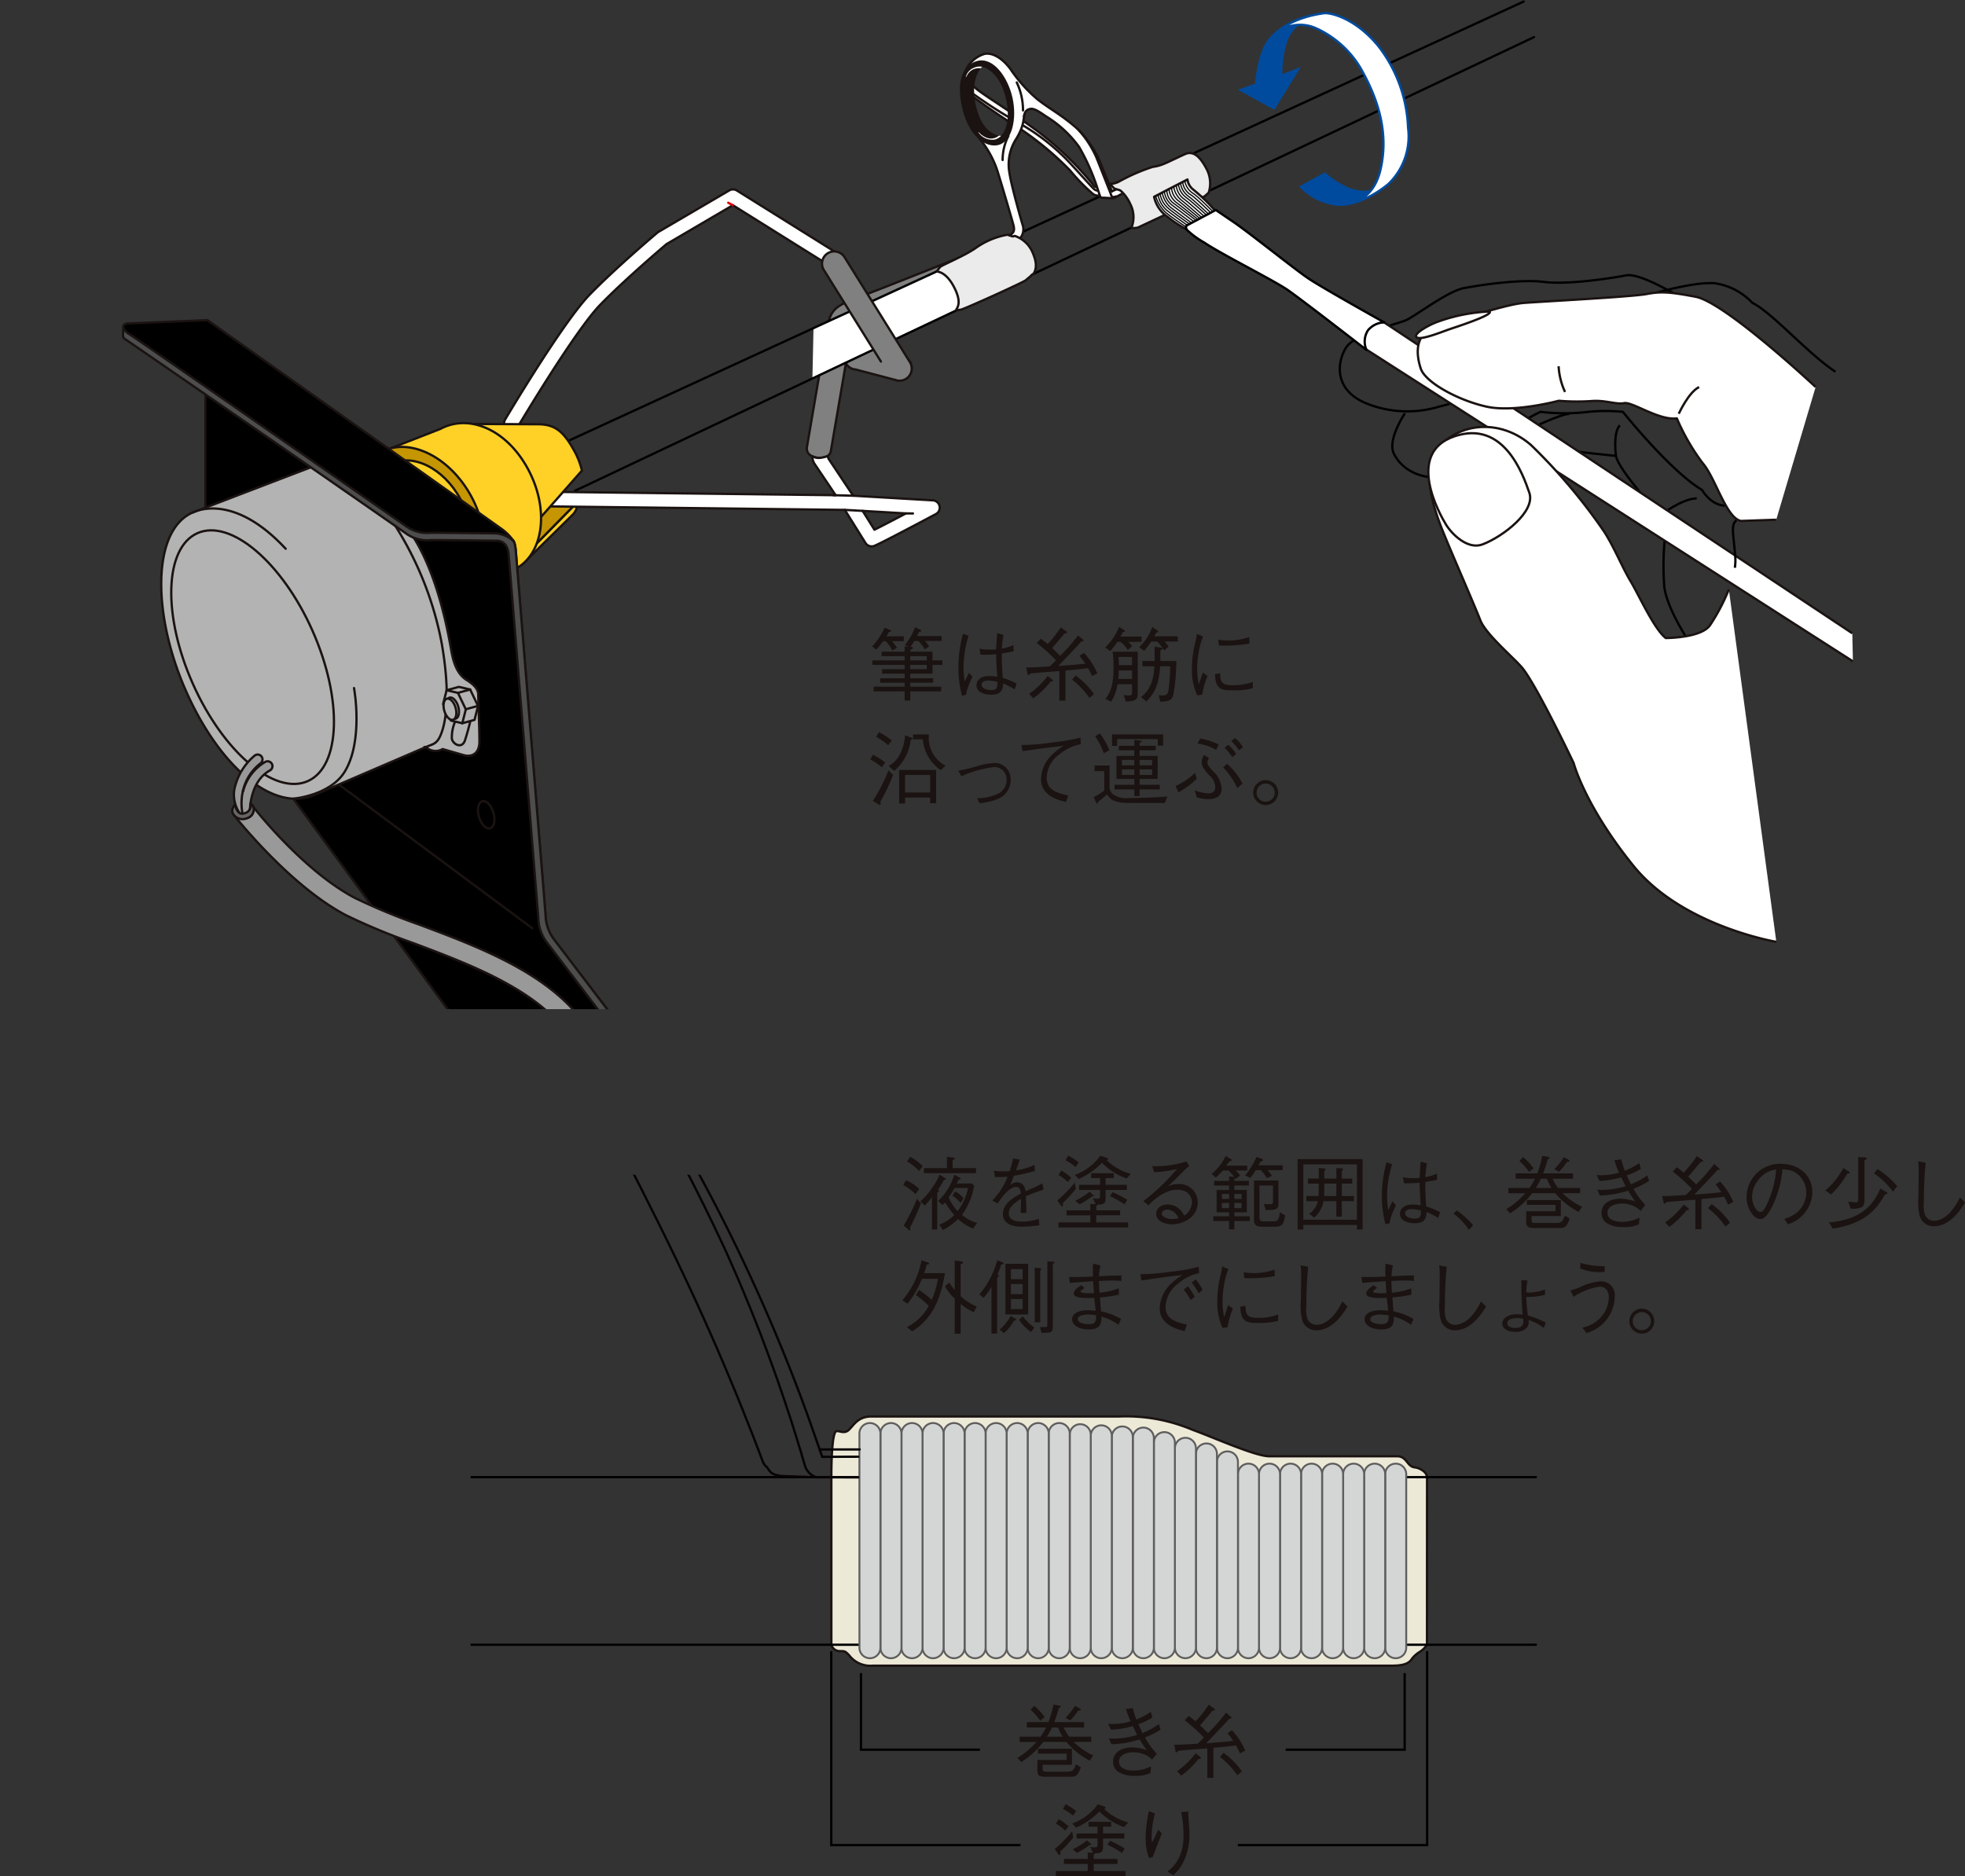 <?xml version="1.0" encoding="UTF-8"?> <svg xmlns="http://www.w3.org/2000/svg" xmlns:xlink="http://www.w3.org/1999/xlink" width="257.583" height="245.955" viewBox="0 0 257.583 245.955"><rect x="0" y="0" width="257.583" height="245.955" fill="#333333" stroke="none"/><defs><clipPath id="clip-path"><rect id="長方形_4334" data-name="長方形 4334" width="95.284" height="107.666" fill="none"></rect></clipPath><clipPath id="clip-path-2"><rect id="長方形_4335" data-name="長方形 4335" width="100.8" height="41.926" fill="none"></rect></clipPath></defs><g id="グループ_8118" data-name="グループ 8118" transform="translate(0 0.198)"><g id="グループ_8103" data-name="グループ 8103" transform="translate(0 0.001)"><g id="グループ_8092" data-name="グループ 8092" transform="translate(114.083 81.978)"><g id="グループ_8091" data-name="グループ 8091"><g id="グループ_8090" data-name="グループ 8090"><path id="パス_30862" data-name="パス 30862" d="M463,231.515a8.629,8.629,0,0,0,1.635-2.452l.7.286c.065.032.149.064.149.139,0,.1-.1.105-.287.137-.157.277-.232.414-.329.563h2.283v.637h-1.549a4.875,4.875,0,0,1,.658.882l-.627.339a3.947,3.947,0,0,0-.861-1.222h-.329a9.406,9.406,0,0,1-.913,1.1Zm5,.69h2.91v1.136h1.3v.585h-1.3v1.157h-2.91v.607H471v.583h-2.995v.521h4.046v.615h-4.046v1.2h-.742v-1.2h-4.069v-.615h4.069v-.521h-3.209v-.583h3.209v-.607h-2.953V234.5h2.953v-.573h-4.238v-.585h4.238v-.552h-3.017v-.585h3.017v-.71l.572.042-.542-.212A7.738,7.738,0,0,0,468.623,229l.615.287c.085.042.192.085.192.181,0,.117-.127.127-.287.149-.127.319-.2.446-.246.542h3.209v.637h-2.188a4.936,4.936,0,0,1,.552.722l-.552.383a6.269,6.269,0,0,0-.861-1.1h-.521a8.617,8.617,0,0,1-.52.765c.087,0,.331.01.331.137,0,.1-.033.107-.341.266Zm2.166,1.136v-.552h-2.166v.552Zm0,1.158v-.573h-2.166v.573Z" transform="translate(-462.759 -228.946)" fill="#1a1311"></path><path id="パス_30863" data-name="パス 30863" d="M471.3,237.744a14.8,14.8,0,0,1-.468-3.727,17.134,17.134,0,0,1,.6-4.4l.744.244a14,14,0,0,0-.669,4.078,11.765,11.765,0,0,0,.149,1.955c.084-.181.478-1,.553-1.158l.466.521c-.105.222-.277.542-.488,1.093a4.327,4.327,0,0,0-.339,1.253Zm6.914-.827a7.7,7.7,0,0,0-1.519-.775c-.042.658-.127,1.466-1.573,1.466-.752,0-1.922-.266-1.922-1.243,0-.552.436-1.21,1.658-1.21a5.012,5.012,0,0,1,1.061.107c-.117-2.029-.139-2.263-.139-2.965a16.388,16.388,0,0,1-2.049.065l-.137-.807a5.087,5.087,0,0,0,1.327.137c.423,0,.627-.01.859-.02.022-.51.087-1.424.139-2.136l.829.224a13.623,13.623,0,0,0-.224,1.795,5.107,5.107,0,0,0,1.519-.468l.032.829c-.373.074-.775.159-1.551.276,0,.764.012,1.848.117,3.207a10.542,10.542,0,0,1,1.817.744Zm-3.453-1.168c-.8,0-.891.4-.891.552,0,.436.615.7,1.274.7.807,0,.817-.446.8-1.073A5.891,5.891,0,0,0,474.763,235.749Z" transform="translate(-459.282 -228.708)" fill="#1a1311"></path><path id="パス_30864" data-name="パス 30864" d="M485.613,235.4a9.748,9.748,0,0,0-.52-1.053c-.882.139-1.976.224-2.965.309v3.951h-.8v-3.867c-.5.032-2.654.2-3.1.246-.286.022-.466.042-.711.074-.033.042-.128.2-.234.2-.075,0-.1-.053-.127-.181l-.17-.817c.4,0,1.115,0,3.07-.139.2-.169.222-.2.827-.8a22.17,22.17,0,0,0-2.517-2.271l.531-.563c.339.244.488.361.9.7a14.739,14.739,0,0,0,1.72-2.176l.734.52c.052.042.085.074.085.117,0,.1-.149.137-.341.169-1.157,1.392-1.434,1.7-1.614,1.9.224.212.448.425,1.053,1.02a23.463,23.463,0,0,0,2.347-2.676l.617.52c.105.1.105.127.105.149,0,.1-.191.117-.276.117-.637.712-2.4,2.559-3.037,3.217,1.294-.085,2.176-.159,3.535-.3a12.389,12.389,0,0,0-.744-1.031l.575-.383a8.908,8.908,0,0,1,1.742,2.677Zm-8.243,2.325a11.068,11.068,0,0,0,2.433-2.347l.553.436c.105.084.127.127.127.169,0,.107-.16.127-.3.139a11.949,11.949,0,0,1-2.263,2.188Zm6.087-2.41a9.767,9.767,0,0,1,2.41,2.442l-.594.5a11.088,11.088,0,0,0-2.273-2.4Z" transform="translate(-456.548 -228.936)" fill="#1a1311"></path><path id="パス_30865" data-name="パス 30865" d="M487.178,230.926a3.442,3.442,0,0,1,.5.573l-.552.5a4.478,4.478,0,0,0-.976-1.073h-.383c-.267.383-.414.573-.934,1.212l-.67-.468a7.54,7.54,0,0,0,1.807-2.708l.659.414c.072.052.115.1.115.147,0,.107-.149.117-.266.117-.052.107-.211.393-.319.595h2.763v.69Zm-.329,7.828-.256-.861a4.663,4.663,0,0,0,.658.074c.414,0,.425-.212.425-.381v-1.1h-1.91a5.759,5.759,0,0,1-.829,2.293l-.744-.361c.849-1.136,1.053-2.22,1.053-4.217a14.4,14.4,0,0,0-.117-1.975h3.291V237.6C488.419,238.457,488.251,238.711,486.848,238.754Zm.827-4.078h-1.742c-.02.594-.02.732-.053,1.115h1.795Zm0-1.765H485.9c.042.394.052.871.052,1.074h1.72Zm4.259-2.017a4.119,4.119,0,0,1,.533.648l-.553.52c-.117-.159-.117-.159-.2-.286-.01.074-.022.149-.328.254v1.412h2.1a27.745,27.745,0,0,1-.383,4.355c-.2.764-.511.944-1.72.976l-.225-.849c.17.01.406.032.553.032.647,0,.7-.393.775-.924a26.714,26.714,0,0,0,.191-2.9h-1.327c-.127,2.633-.924,3.749-1.795,4.6l-.7-.563c.615-.51,1.625-1.359,1.742-4.035h-1.561v-.692h1.6v-1.88l.861.139c.022,0,.137.022.159.022a7.585,7.585,0,0,0-.669-.829h-.8c-.328.478-.625.871-.913,1.222l-.659-.478a6.914,6.914,0,0,0,1.71-2.656l.669.458c.032.02.117.084.117.149,0,.1-.2.127-.254.137-.085.139-.2.351-.287.478h3.1v.69Z" transform="translate(-453.364 -228.962)" fill="#1a1311"></path><path id="パス_30866" data-name="パス 30866" d="M493.493,229.948a9.2,9.2,0,0,0-.575,2.1,12.686,12.686,0,0,0-.2,2.1,11.015,11.015,0,0,0,.117,1.519c.043.319.055.361.075.575.139-.341.224-.575.552-1.573l.617.446a11.227,11.227,0,0,0-.7,2.453l-.659.085a7.887,7.887,0,0,1-.689-3.368,15.957,15.957,0,0,1,.244-2.729c.234-.988.256-1.093.3-1.327.084-.456.1-.51.117-.627Zm2.24,4.812c0,.107.022.605.043.7.17.787.829.871,1.593.871a7.335,7.335,0,0,0,2.644-.435v.829a9.679,9.679,0,0,1-2.686.276c-1.35,0-2.253-.1-2.263-2.134Zm-.254-4.4a9.125,9.125,0,0,0,1.518.107,8.659,8.659,0,0,0,2.55-.446l.03.839a17.314,17.314,0,0,1-3.483.276,3.122,3.122,0,0,1-.53-.032Z" transform="translate(-449.871 -228.675)" fill="#1a1311"></path><path id="パス_30867" data-name="パス 30867" d="M463.165,241.482a9.688,9.688,0,0,1,1.625,1.02l-.436.637a8.76,8.76,0,0,0-1.519-1.051Zm2.656,2.656a22.646,22.646,0,0,1-1.678,3.5,1.369,1.369,0,0,1,.052.339c0,.053-.01.1-.074.1a.381.381,0,0,1-.181-.074l-.775-.468a20.892,20.892,0,0,0,2.049-4Zm-1.859-5.619a10.265,10.265,0,0,1,1.688,1.083l-.468.638a8.783,8.783,0,0,0-1.571-1.1Zm1.274,4.429c1.328-.627,2.039-2.336,2.156-4.014l.829.318c.139.055.149.087.149.117,0,.1-.118.139-.244.181a6.258,6.258,0,0,1-2.167,4.068Zm2.156,4.929h-.775v-4.4h4.843v4.365h-.776V247.1h-3.292Zm3.292-1.444v-2.295h-3.292v2.295Zm-.159-7.606a2.83,2.83,0,0,0-.033.458,4.137,4.137,0,0,0,2.209,3.642l-.637.573a5.405,5.405,0,0,1-2.347-4.035h-1.275v-.638Z" transform="translate(-462.834 -224.718)" fill="#1a1311"></path><path id="パス_30868" data-name="パス 30868" d="M470.822,242.34a24.886,24.886,0,0,0,2.464-.595,8.844,8.844,0,0,1,2.315-.425,2.1,2.1,0,0,1,2.082,2.168,2.713,2.713,0,0,1-1.243,2.336,5.943,5.943,0,0,1-1.783.615,10.2,10.2,0,0,1-1.041.16l-.329-.659a6.337,6.337,0,0,0,2.942-.69,2.063,2.063,0,0,0,.934-1.7,1.64,1.64,0,0,0-1.551-1.7,14.018,14.018,0,0,0-4.375,1.21Z" transform="translate(-459.287 -223.474)" fill="#1a1311"></path><path id="パス_30869" data-name="パス 30869" d="M476.549,239.987a28.431,28.431,0,0,0,4.036-.329,26.976,26.976,0,0,0,3.708-.638l.052.861a6.123,6.123,0,0,0-2.8,1.327,3.9,3.9,0,0,0-1.678,3.007c0,1.359.765,1.975,2.825,2.39l-.3.849c-1.03-.244-3.269-.807-3.269-3.027a4.6,4.6,0,0,1,1.486-3.2,7.206,7.206,0,0,1,1.5-1.125c-1.561.149-3.622.435-5.385.69Z" transform="translate(-456.744 -224.496)" fill="#1a1311"></path><path id="パス_30870" data-name="パス 30870" d="M492.433,247.761h-4.439c-2.061,0-2.612-.341-3.132-1.126-.267.234-.565.5-1.18.988,0,.074.01.234-.085.234-.074,0-.127-.1-.149-.139l-.339-.722a9.236,9.236,0,0,0,1.392-.861v-2.549h-1.275v-.744h1.964v2.9a1.288,1.288,0,0,0,.436.861,2.983,2.983,0,0,0,2.027.51c.553,0,2.614-.064,2.709-.064.776-.032,1.487-.075,2.4-.139Zm-8.518-9.124a8.42,8.42,0,0,1,1.243,2.209l-.71.393A11.146,11.146,0,0,0,483.311,239Zm2.274,1.636h-.669v-1.5h6.69v1.467h-.69v-.862h-5.331Zm2.942-.012h2.114v.585h-2.114v.742H491.5v3.017h-2.368v.765h2.644v.605h-2.644v.871h-.69v-.871h-2.592v-.605h2.592v-.765H486.1v-3.017h2.336v-.742H486.4v-.585h2.039v-.754l.7.064c.137.012.244.022.244.127s-.085.139-.256.181Zm-.69,2.56v-.712h-1.626v.712Zm0,1.264v-.734h-1.626v.734Zm2.335-1.975h-1.645v.712h1.645Zm0,1.242h-1.645v.734h1.645Z" transform="translate(-453.831 -224.666)" fill="#1a1311"></path><path id="パス_30871" data-name="パス 30871" d="M493.318,244.4a10.372,10.372,0,0,1-2.41,1.775l-.361-.829a9.231,9.231,0,0,0,2.549-1.721Zm1.606-2.739a1.132,1.132,0,0,0-.192.573c0,.371.117.5.817,1.264a3.309,3.309,0,0,1,1.031,2.221c0,1.242-1.2,1.349-1.743,1.349a5.409,5.409,0,0,1-1.519-.234l-.244-.914a6.1,6.1,0,0,0,1.721.393c.4,0,.956-.116.956-.861a2.071,2.071,0,0,0-.744-1.464c-.851-.914-1.031-1.285-1.031-1.763a1.676,1.676,0,0,1,.309-.946Zm-1.158-2.539a8.008,8.008,0,0,1,2.43.8l-.328.69a6.6,6.6,0,0,0-2.442-.829Zm3.536,3.314a9.024,9.024,0,0,1,2.019,2.6l-.692.583a9.66,9.66,0,0,0-1.847-2.719Zm.139-2.485a4.568,4.568,0,0,1,1.05,1.21l-.52.393a7.883,7.883,0,0,0-1-1.22Zm.881-.892a3.975,3.975,0,0,1,1.051,1.222l-.521.383a7.363,7.363,0,0,0-1-1.212Z" transform="translate(-450.528 -224.48)" fill="#1a1311"></path><path id="パス_30872" data-name="パス 30872" d="M500.862,244.516a1.635,1.635,0,1,1-1.636-1.636A1.633,1.633,0,0,1,500.862,244.516Zm-2.825,0a1.189,1.189,0,1,0,1.188-1.188A1.194,1.194,0,0,0,498.037,244.516Z" transform="translate(-447.4 -222.782)" fill="#1a1311"></path></g></g></g><g id="グループ_8102" data-name="グループ 8102"><path id="パス_30873" data-name="パス 30873" d="M468.993,207.267a2.06,2.06,0,0,1-1.612.739l-5.421-1.428a1.593,1.593,0,0,1,.214-3.18l5.63,1.347a1.592,1.592,0,0,1,1.482,1.7,1.569,1.569,0,0,1-.293.823Z" transform="translate(-349.799 -158.338)" fill="gray" stroke="#1a1311" stroke-width="0.3"></path><path id="パス_30874" data-name="パス 30874" d="M458.671,221.775a1.464,1.464,0,0,1-.273-.025c-.866-.149-1.45-.586-1.3-1.454l2.7-15.8c.4-2.156,1.168-2.706,4-3.75,2.722-1,13.57-5.34,13.681-5.385a1.594,1.594,0,0,1,1.183,2.96c-.448.179-11,4.4-13.762,5.417a8.4,8.4,0,0,0-1.886.833c.007.019-.043.289-.084.507l-.023.116-2.676,15.642c-.131.777-.807.939-1.567.939Z" transform="translate(-351.309 -161.954)" fill="gray" stroke="#1a1311" stroke-width="0.3"></path><path id="パス_30875" data-name="パス 30875" d="M457.724,204.406l-.144,6.6,19.939-9.487.428-5.186-2.251-.269Z" transform="translate(-351.084 -161.592)" fill="#fff"></path><line id="線_13908" data-name="線 13908" y1="58.291" x2="126.748" transform="translate(72.987)" fill="none" stroke="#000" stroke-linecap="round" stroke-linejoin="round" stroke-width="0.3"></line><line id="線_13909" data-name="線 13909" x1="125.711" y2="59.476" transform="translate(75.378 4.664)" fill="none" stroke="#000" stroke-linecap="round" stroke-linejoin="round" stroke-width="0.3"></line><path id="パス_30876" data-name="パス 30876" d="M501.925,189.542a7.716,7.716,0,0,0,4.549,2.308c2.946.31,5.594-1.928,5.594-1.928a5.7,5.7,0,0,1-4.449-.381,10.865,10.865,0,0,1-2.559-1.721Z" transform="translate(-331.393 -165.254)" fill="#004b9e" stroke="#004b9e" stroke-width="0.3"></path><path id="パス_30877" data-name="パス 30877" d="M502.514,176.575a13.564,13.564,0,0,0-.732,4.8l2.2-.846-3.162,5.129-4.361-2.41,2.017-.721s.328-4.465,1.877-6.013a10.405,10.405,0,0,1,5.922-3.1A5.737,5.737,0,0,0,502.514,176.575Z" transform="translate(-333.822 -171.652)" fill="#004b9e" stroke="#004b9e" stroke-width="0.3"></path><path id="パス_30878" data-name="パス 30878" d="M505.21,175.261a5.1,5.1,0,0,0-6.058,1.324s1.9-2.666,7.125-3.337c1.086-.023,4.176.836,7.027,4.319a18.584,18.584,0,0,1,3.895,10.7,8.646,8.646,0,0,1-2.582,7.381c-3.893,3.193-6.911,2.673-6.911,2.673s4.617.745,5.863-4.482c1.115-4.689-.154-9.141-2.63-13.446A13.086,13.086,0,0,0,505.21,175.261Z" transform="translate(-332.624 -171.724)" fill="#fff" stroke="#004b9e" stroke-width="0.3"></path><path id="パス_30879" data-name="パス 30879" d="M522.811,211.542s3.734-1.851,5.025-1.915" transform="translate(-322.118 -155.57)" fill="none" stroke="#000" stroke-linejoin="round" stroke-width="0.3"></path><path id="パス_30880" data-name="パス 30880" d="M525.631,212.851c1.365.293,7.061.856,7.061.856.388,1.974,5.811,7.805,5.811,7.805s2.754-2.185,4.778-2.238" transform="translate(-320.866 -154.138)" fill="none" stroke="#000" stroke-linejoin="round" stroke-width="0.3"></path><path id="パス_30881" data-name="パス 30881" d="M530.55,214.678s-.417-3.086.518-4.013" transform="translate(-318.723 -155.109)" fill="none" stroke="#000" stroke-linejoin="round" stroke-width="0.3"></path><path id="パス_30882" data-name="パス 30882" d="M550.278,200.047s-5.382-3.359-7.294-2.985-7.7,1.258-10.76.862-8.368.4-10.52.814-6.471,3.749-7.62,4.225-6.607,1.786-7.76,3.5-1.887,5.584,2.692,7.418a14.348,14.348,0,0,0,9.513.374c1.675-.328,9.337-3.063,9.337-3.063" transform="translate(-329.826 -161.162)" fill="none" stroke="#000" stroke-linejoin="round" stroke-width="0.3"></path><path id="パス_30883" data-name="パス 30883" d="M511.869,209.673s-2.313,3.431-1.458,5.252,3.187,3.6,7.061,3.09,6.284-4.706,8.01-6.038a28.037,28.037,0,0,1,4.15-2.5,26.513,26.513,0,0,0,5.8.058,21.9,21.9,0,0,1,5.022-.049s6.147,7.708,10.371,10.236c0,0,1.158,2.039,3.022,2.045" transform="translate(-327.709 -155.685)" fill="none" stroke="#000" stroke-linejoin="round" stroke-width="0.3"></path><path id="パス_30884" data-name="パス 30884" d="M533.837,199.17s5.277-1.59,8.11-1.4a8.42,8.42,0,0,1,4.975,2.569c2.683,1.337,7.035,6.448,10.9,9.044" transform="translate(-317.222 -160.842)" fill="none" stroke="#000" stroke-linejoin="round" stroke-width="0.3"></path><path id="パス_30885" data-name="パス 30885" d="M537.69,233.666s-2.426-3.809-2.738-6.358a36.422,36.422,0,0,1,.064-6.347" transform="translate(-316.782 -150.537)" fill="none" stroke="#000" stroke-linejoin="round" stroke-width="0.3"></path><path id="パス_30886" data-name="パス 30886" d="M572.372,245.88c-22.29-14.29-63.813-40.9-63.813-40.9l-2.329-3.922,4.69.384s38.458,25.541,61.372,40.763" transform="translate(-329.481 -159.377)" fill="#fff" stroke="#1a1311" stroke-linejoin="round" stroke-width="0.3" fill-rule="evenodd"></path><path id="パス_30887" data-name="パス 30887" d="M552.844,232.116a25.917,25.917,0,0,1-2.452,4.673c-1.154,1.714-5.82,1.7-5.82,1.7-1.534-1.191-3.523-5.643-4.627-7.479s-2.205-4.6-3.521-6.576a73.737,73.737,0,0,0-9.456-11.193c-3.606-3.207-8.843-3.3-12.084.129-2.92,3.089-.185,9.535.882,12.123s3.763,8.763,4.506,10.669,4.635,5.122,5.59,6.36c2,2.588,6.64,12.361,6.64,12.361s1.47,5.612,7.856,13.492,18.709,9.941,18.709,9.941" transform="translate(-326.218 -155.043)" fill="#fff" stroke="#1a1311" stroke-linejoin="round" stroke-width="0.3" fill-rule="evenodd"></path><path id="パス_30888" data-name="パス 30888" d="M541.617,219.3c-.826.534-.367,1.935-.163,4.875a6.67,6.67,0,0,1-.061,1.333" transform="translate(-313.978 -151.274)" fill="none" stroke="#000" stroke-linejoin="round" stroke-width="0.3"></path><path id="パス_30889" data-name="パス 30889" d="M559.521,228.4l-4.625.16c-1.935-.365-3.347-5.678-5.024-7.589a28.3,28.3,0,0,1-3.379-5.856c-2.351.3-5.838-2.211-6.913-2s-2.508-.44-4.339-.269a28.473,28.473,0,0,1-4.228-.043s-5.782,1.564-9.411.783-8.065-3.139-8.68-5.009-.942-4.814,2.484-5.716,8.79-2.7,10.989-2.878,14.248-.8,16.163-1.174,3.255-.232,6.4.365c3.872.731,15.727,11.827,15.727,11.827" transform="translate(-326.683 -160.464)" fill="#fff" stroke="#1a1311" stroke-linejoin="round" stroke-width="0.3" fill-rule="evenodd"></path><path id="パス_30890" data-name="パス 30890" d="M536.223,210.695s1.305-2.859,2.67-3.5" transform="translate(-316.163 -156.649)" fill="#fff" stroke="#1a1311" stroke-linejoin="round" stroke-width="0.3" fill-rule="evenodd"></path><path id="パス_30891" data-name="パス 30891" d="M526.166,208.678a9.1,9.1,0,0,1-.843-3.373" transform="translate(-321.01 -157.489)" fill="#fff" stroke="#1a1311" stroke-linejoin="round" stroke-width="0.3" fill-rule="evenodd"></path><path id="パス_30892" data-name="パス 30892" d="M522.022,200.336c.464.468-4.27,1.981-5.314,2.342s-3.806,1.492-4.27,1.024,1.72-1.672,2.942-2.082A22.712,22.712,0,0,1,522.022,200.336Z" transform="translate(-326.753 -159.696)" fill="#fff" stroke="#1a1311" stroke-linejoin="round" stroke-width="0.3" fill-rule="evenodd"></path><path id="パス_30893" data-name="パス 30893" d="M520.6,225.959c2.7-1.031,6.978-4.328,6.129-6.771s-3.365-9.589-9.827-7.392-1.909,10.246-1.09,11.577S518.7,226.689,520.6,225.959Z" transform="translate(-326.256 -154.791)" fill="#fff" stroke="#1a1311" stroke-linejoin="round" stroke-width="0.3" fill-rule="evenodd"></path><path id="パス_30894" data-name="パス 30894" d="M433.147,223.034l5.324-5.4a2.185,2.185,0,0,1-.553,1.586c-.635.633-6.67,6.57-6.67,6.57Z" transform="translate(-362.777 -152.015)" fill="#ffd126" stroke="#1a1311" stroke-linecap="round" stroke-linejoin="round" stroke-width="0.3"></path><path id="パス_30895" data-name="パス 30895" d="M439.116,218.591l-4.251-3.115-5.068,2.376,1.1,6.229,2.9-.091Z" transform="translate(-363.422 -152.973)" fill="#c59601" stroke="#1a1311" stroke-linecap="round" stroke-linejoin="round" stroke-width="0.3"></path><path id="パス_30896" data-name="パス 30896" d="M470.753,213.828l3.214,4.829,10.448.609a.956.956,0,0,1,.393,1.8c-1.214.645-7.308,3.885-8.078,4.173a.972.972,0,0,1-.335.061h0a.959.959,0,0,1-.812-.449l-2.709-4.335-39.223-.464a.956.956,0,0,1,.012-1.912h.01l38,.451-2.742-4.075a1.772,1.772,0,0,1-.316-1.025,1.716,1.716,0,0,0,1.1.193,3.764,3.764,0,0,0,.891-.225Zm4.458,6.817,1.545,2.471c.869-.435,2.417-1.238,4.131-2.14l-5.677-.331Z" transform="translate(-362.13 -153.869)" fill="#fff" stroke="#1a1311" stroke-linecap="round" stroke-linejoin="round" stroke-width="0.3"></path><path id="パス_30897" data-name="パス 30897" d="M430.546,220.868a.955.955,0,0,1-.822-1.444c.309-.52,7.6-12.79,11.1-16.39,3.46-3.554,8.823-8.079,8.877-8.126a.966.966,0,0,1,.134-.092l9.278-5.434a.943.943,0,0,1,.988.014l12.747,7.964a.969.969,0,0,1,.295.289l3.655,5.623a.955.955,0,1,1-1.6,1.043l-3.541-5.446-12.077-7.545-8.7,5.1c-.6.511-5.484,4.661-8.679,7.942-3.349,3.44-10.752,15.906-10.826,16.032a.958.958,0,0,1-.825.469Z" transform="translate(-363.513 -164.619)" fill="#fff" stroke="#1a1311" stroke-width="0.3"></path><path id="パス_30898" data-name="パス 30898" d="M441.668,216.658a9.918,9.918,0,0,0-.936-2.461c-1.444-2.663-2.555-3.571-4.719-3.609l-10.641-.051,10.939,12.2Z" transform="translate(-365.386 -155.165)" fill="#ffd126" stroke="#1a1311" stroke-linecap="round" stroke-linejoin="round" stroke-width="0.3"></path><path id="パス_30899" data-name="パス 30899" d="M418.412,214.273l7.788-3.043c3.716-2.01,8.65.019,11.479,5.24s2.1,11.086-1.61,13.1l-7.42,3.614Z" transform="translate(-368.477 -155.197)" fill="#ffd126" stroke="#1a1311" stroke-linecap="round" stroke-linejoin="round" stroke-width="0.3"></path><path id="パス_30900" data-name="パス 30900" d="M431.284,219.123c2.826,5.222,2.1,11.086-1.61,13.1s-9.017-.592-11.844-5.814-2.108-11.085,1.607-13.1S428.455,213.9,431.284,219.123Z" transform="translate(-369.502 -154.236)" fill="#c59601" stroke="#1a1311" stroke-width="0.3"></path><path id="パス_30901" data-name="パス 30901" d="M429.236,218.892c2.192,4.051,1.632,8.6-1.248,10.159s-6.995-.459-9.189-4.51-1.635-8.6,1.246-10.16S427.041,214.843,429.236,218.892Z" transform="translate(-368.9 -153.693)" fill="#ffd126" stroke="#1a1311" stroke-width="0.3"></path><path id="パス_30902" data-name="パス 30902" d="M466.172,209.318l-7.479-12a1.594,1.594,0,0,1,2.708-1.684l8.572,13.759a1.595,1.595,0,0,1-1.353,2.436h0a1.621,1.621,0,0,1-.7-.159" transform="translate(-350.697 -162.119)" fill="gray" stroke="#1a1311" stroke-linecap="round" stroke-linejoin="round" stroke-width="0.3"></path><line id="線_13910" data-name="線 13910" x2="2.586" y2="0.069" transform="translate(109.251 64.719)" fill="none" stroke="#1a1311" stroke-linecap="round" stroke-linejoin="round" stroke-width="0.3"></line><line id="線_13911" data-name="線 13911" x2="2.336" y2="0.129" transform="translate(110.745 66.647)" fill="none" stroke="#1a1311" stroke-linecap="round" stroke-linejoin="round" stroke-width="0.3"></line><line id="線_13912" data-name="線 13912" x2="0.921" y2="0.008" transform="translate(118.757 67.107)" fill="none" stroke="#1a1311" stroke-linecap="round" stroke-linejoin="round" stroke-width="0.3"></line><line id="線_13913" data-name="線 13913" x1="0.605" y1="0.322" transform="translate(95.462 26.383)" fill="none" stroke="#dc000c" stroke-linecap="round" stroke-linejoin="round" stroke-width="0.3"></line><g id="グループ_8097" data-name="グループ 8097" transform="translate(0 24.433)"><g id="グループ_8096" data-name="グループ 8096" clip-path="url(#clip-path)"><g id="グループ_8095" data-name="グループ 8095" transform="translate(-18.106 17.338)"><g id="グループ_8094" data-name="グループ 8094" transform="translate(16.286)"><path id="パス_30903" data-name="パス 30903" d="M450.788,226.463l.905.894s.222.219.313,1.342,3.895,47.648,3.895,47.648a5.574,5.574,0,0,0,.983,3.093c.633.843,37.111,48.705,37.111,48.705,1.265,1.477,1.967,3.093.209,4.007s-62.629,32.28-62.629,32.28c-2.93,1.759-4.845.968-6.994-.937s-41.089-39.036-41.089-39.036c-1.955-1.954-.637-5.277,2.44-6.888s58.337-27.164,58.337-27.164l-31.55-43.066a10.21,10.21,0,0,1-1.4-5.046V207.191Z" transform="translate(-382.572 -198.423)" stroke="#1a1311" stroke-width="0.3"></path><line id="線_13914" data-name="線 13914" x2="48.042" y2="39.18" transform="translate(61.698 91.985)" fill="none" stroke="#1a1311" stroke-width="0.3"></line><line id="線_13915" data-name="線 13915" x2="41.465" y2="30.819" transform="translate(30.149 48.919)" fill="none" stroke="#1a1311" stroke-linecap="round" stroke-width="0.3"></line><path id="パス_30904" data-name="パス 30904" d="M438.131,252.233c.969.27,2.049-.113,2.049-1.8s-.157-5.538-.157-6.123-.338-1.194-1.531-1.936-1.69-2.162-1.981-3.737-1.795-11.209-6.081-16.517c-5.526-6.843-11.552-7.489-12.209-7.677l-15.649,5.986c-5.378,2.393-5.272,13.474-.826,23.464s11.5,15.918,16.878,13.525c0,0,9.385-4.027,14.534-6.25a1.843,1.843,0,0,0,2.2.267Z" transform="translate(-375.513 -195.203)" fill="#b3b3b3" stroke="#1a1311" stroke-linecap="round" stroke-width="0.3"></path><path id="パス_30905" data-name="パス 30905" d="M425.289,237.743a5.184,5.184,0,0,0-.426,2.271c.189.762,1.343,1.324,1.716.191.518-1.584.822-3.048.822-3.048" transform="translate(-363.809 -185.116)" fill="none" stroke="#1a1311" stroke-linecap="round" stroke-width="0.3"></path><path id="パス_30906" data-name="パス 30906" d="M418.9,218.569a44.018,44.018,0,0,1,7.268,17.191c1.717,9.873-.475,12.627-.475,12.627-.413.581-.819.609-1.6.947" transform="translate(-366.443 -193.37)" fill="none" stroke="#1a1311" stroke-linecap="round" stroke-width="0.3"></path><path id="パス_30907" data-name="パス 30907" d="M417.881,233.338c3.994,8.975,3.723,17.814-.605,19.74s-11.074-3.789-15.07-12.764-3.723-17.814.6-19.739S413.885,224.361,417.881,233.338Z" transform="translate(-375.11 -192.646)" fill="none" stroke="#1a1311" stroke-linecap="round" stroke-width="0.3"></path><path id="パス_30908" data-name="パス 30908" d="M409.016,297.187c0,.814-1.073,1.473-2.394,1.473s-2.393-.658-2.393-1.473,1.073-1.473,2.393-1.473S409.016,296.374,409.016,297.187Z" transform="translate(-372.955 -159.113)" fill="none" stroke="#1a1311" stroke-width="0.3"></path><path id="パス_30909" data-name="パス 30909" d="M434.469,284.325c0,.814-1.073,1.473-2.393,1.473s-2.393-.658-2.393-1.473,1.07-1.471,2.393-1.471S434.469,283.512,434.469,284.325Z" transform="translate(-361.652 -164.824)" fill="none" stroke="#1a1311" stroke-width="0.3"></path><path id="パス_30910" data-name="パス 30910" d="M401.31,218.751c.241-.092,5.236-2.758,12.212,4.745" transform="translate(-374.252 -193.526)" fill="none" stroke="#1a1311" stroke-linecap="round" stroke-width="0.3"></path><path id="パス_30911" data-name="パス 30911" d="M418.416,234.518s1.275,6.885-1.217,10.962c-1.919,3.142-6.739,3.542-6.739,3.542" transform="translate(-370.189 -186.288)" fill="none" stroke="#1a1311" stroke-linecap="round" stroke-width="0.3"></path><path id="パス_30912" data-name="パス 30912" d="M425.975,234.413l1.487.344,1.031,2.162-.459,1.819-1.6.443-2.06-4.326Z" transform="translate(-364.01 -186.335)" fill="#b3b3b3" stroke="#1a1311" stroke-linecap="round" stroke-linejoin="round" stroke-width="0.3"></path><path id="パス_30913" data-name="パス 30913" d="M424.516,234.719l1.487.345,1.03,2.162-.457,1.818-1.49-.347-1.031-2.163Z" transform="translate(-364.152 -186.199)" fill="#b3b3b3" stroke="#1a1311" stroke-linecap="round" stroke-linejoin="round" stroke-width="0.3"></path><path id="パス_30914" data-name="パス 30914" d="M429.316,246.574c.205.992-.084,1.8-.643,1.8s-1.181-.8-1.386-1.794.081-1.8.643-1.8S429.113,245.581,429.316,246.574Z" transform="translate(-362.746 -181.731)" fill="none" stroke="#1a1311" stroke-linecap="round" stroke-width="0.3"></path><path id="パス_30915" data-name="パス 30915" d="M425.965,236.77c.16.771-.065,1.4-.5,1.4s-.916-.624-1.077-1.394.066-1.4.5-1.4S425.806,236,425.965,236.77Z" transform="translate(-364.027 -185.907)" fill="#b3b3b3" stroke="#1a1311" stroke-linecap="round" stroke-linejoin="round" stroke-width="0.3"></path><path id="パス_30916" data-name="パス 30916" d="M425.722,236.871c.162.771-.062,1.4-.5,1.4s-.917-.624-1.077-1.394.066-1.4.5-1.4S425.566,236.1,425.722,236.871Z" transform="translate(-364.133 -185.861)" fill="#b3b3b3" stroke="#1a1311" stroke-linecap="round" stroke-linejoin="round" stroke-width="0.3"></path><line id="線_13916" data-name="線 13916" y1="0.443" x2="1.601" transform="translate(61.852 48.423)" fill="#fff" stroke="#1a1311" stroke-linecap="round" stroke-linejoin="round" stroke-width="0.3"></line><line id="線_13917" data-name="線 13917" y1="0.443" x2="1.602" transform="translate(62.863 50.573)" fill="#fff" stroke="#1a1311" stroke-linecap="round" stroke-linejoin="round" stroke-width="0.3"></line><g id="グループ_8093" data-name="グループ 8093" transform="translate(0.001 0.725)"><path id="パス_30917" data-name="パス 30917" d="M400.517,202.967c0,.316.472.549.472.549,21.58,14.851,36.5,25.257,36.5,25.257a4.758,4.758,0,0,0,3.43.953c1.906,0,8.43.088,8.43.088.682-.051,1.561.247,1.71,1.737.113,1.121,3.893,47.65,3.893,47.65a5.592,5.592,0,0,0,.985,3.092c.632.843,37.109,48.707,37.109,48.707,1.265,1.476,1.588,2.225-.169,3.139s-61.16,31.521-61.16,31.521c-2.929,1.759-4.845.969-6.992-.937s-41.091-39.036-41.091-39.036a5.029,5.029,0,0,1-1.035-1.4,3.1,3.1,0,0,0,.894,2.644s38.94,37.131,41.089,39.036,4.064,2.7,6.994.937c0,0,60.871-31.368,62.629-32.28s1.056-2.53-.209-4.007c0,0-36.478-47.862-37.111-48.705a5.574,5.574,0,0,1-.983-3.093s-3.8-46.526-3.895-47.648-.313-1.342-.313-1.342l-.905-.894-50.2-27.316S400.517,202.651,400.517,202.967Z" transform="translate(-382.573 -201.621)" fill="#4d4d4d" stroke="#1a1311" stroke-linecap="round" stroke-linejoin="round" stroke-width="0.3"></path></g><path id="パス_30918" data-name="パス 30918" d="M446.162,230.054a6.514,6.514,0,0,0-1.525-1.547c-.963-.682-38.584-27.388-38.584-27.388l-10.129.416c-1.62,0-.666,1.145-.1,1.43s36.129,25.07,36.129,25.07a4.758,4.758,0,0,0,3.43.955c1.906,0,8.43.087,8.43.087A3.9,3.9,0,0,1,446.162,230.054Z" transform="translate(-377.042 -201.119)" stroke="#1a1311" stroke-width="0.3"></path></g><path id="パス_30919" data-name="パス 30919" d="M406.516,248.742a.642.642,0,0,1-.507-.248,4.264,4.264,0,0,1-.885-3.386,7.911,7.911,0,0,1,2.669-4.423.637.637,0,1,1,.765,1.019,6.331,6.331,0,0,0-2.286,3.5c-.01.088-.02.173-.025.26a6.276,6.276,0,0,1,2.91-3.935.638.638,0,1,1,.614,1.118c-2.68,1.469-2.618,5.4-2.618,5.44a.642.642,0,0,1-.425.618.673.673,0,0,1-.212.035Z" transform="translate(-356.295 -183.607)" fill="#999" stroke="#1a1311" stroke-width="0.3"></path><path id="パス_30920" data-name="パス 30920" d="M405.983,243.754a7.175,7.175,0,0,0-.107,3.044" transform="translate(-355.995 -182.187)" fill="none" stroke="#1a1311" stroke-linecap="round" stroke-linejoin="round" stroke-width="0.3"></path><path id="パス_30921" data-name="パス 30921" d="M372.253,305.759a.637.637,0,0,1-.321-1.189c.224-.131,22.737-13.207,42.968-22.916,11.534-5.536,23.075-9.391,30.87-10.312a17.747,17.747,0,0,1,4.845.237,22.844,22.844,0,0,1,4.029,1.331.637.637,0,1,1-.513,1.167,22.257,22.257,0,0,0-3.753-1.246,16.489,16.489,0,0,0-4.458-.222c-5.916.7-17.03,3.744-30.47,10.2-20.181,9.688-42.654,22.737-42.878,22.868a.628.628,0,0,1-.319.087Z" transform="translate(-371.152 -169.969)" fill="#fff" stroke="#1a1311" stroke-width="0.3"></path><path id="パス_30922" data-name="パス 30922" d="M371.934,304.947a.638.638,0,0,1-.323-1.188c.227-.13,22.741-13.206,42.969-22.914,11.535-5.536,23.075-9.392,30.87-10.313a17.692,17.692,0,0,1,4.845.237,48.3,48.3,0,0,1,5.161,1.565.637.637,0,0,1-.43,1.2,47.849,47.849,0,0,0-4.969-1.512,16.427,16.427,0,0,0-4.456-.222c-5.918.7-17.028,3.743-30.47,10.194-20.182,9.69-42.654,22.738-42.877,22.868a.633.633,0,0,1-.319.087Z" transform="translate(-371.294 -170.329)" fill="#fff" stroke="#1a1311" stroke-width="0.3"></path><path id="パス_30923" data-name="パス 30923" d="M407.559,245.246s.014.019.038.046c.53.683,6.747,8.511,13.359,11.981a78.486,78.486,0,0,0,8.365,3.47c7.093,2.657,15.132,5.668,20.129,11.05,5.422,5.837,22.9,25.27,20.211,30.239a2.657,2.657,0,0,1-1.916,1.352,3.358,3.358,0,0,1-.641.056h0c-6.43,0-24.01-14.514-27.577-17.516a1.275,1.275,0,0,1,1.642-1.951c12.152,10.23,24.662,18.275,26.24,16.861.98-2.129-8.29-14.881-19.825-27.306-4.588-4.939-12.328-7.838-19.154-10.4a81.033,81.033,0,0,1-8.66-3.6c-7.379-3.874-14.494-12.881-14.77-13.242a2.242,2.242,0,0,0,1.671.533A1.1,1.1,0,0,0,407.559,245.246Z" transform="translate(-356.327 -181.524)" fill="#999" stroke="#1a1311" stroke-width="0.3"></path><path id="パス_30924" data-name="パス 30924" d="M407.593,245.247l-.282-.257a1.048,1.048,0,0,1-.773,1.292c-1.057.387-1.238-1.147-1.238-1.147s-.677.69-.238,1.271a1.438,1.438,0,0,0,1.846.5A1.17,1.17,0,0,0,407.593,245.247Z" transform="translate(-356.365 -181.638)" fill="#666" stroke="#1a1311" stroke-linecap="round" stroke-linejoin="round" stroke-width="0.3"></path></g></g></g><g id="グループ_8100" data-name="グループ 8100" transform="translate(125.566 6.834)"><g id="グループ_8099" data-name="グループ 8099"><path id="パス_30925" data-name="パス 30925" d="M492.282,193.782c.669-.295,2.738-1.326,2.738-1.326.518-.335.521-.672.417-.826a3.189,3.189,0,0,0-1.786.032c-.728.175-4.248,1.586-4.248,1.586s-.985.046-1.239-.183a41.8,41.8,0,0,0-7.581-7.326c-4.566-3.343-7.74-5.059-8.443-6.007l-.227,1.323s2.222,1.688,5.04,3.518a41.212,41.212,0,0,1,8.038,6.417,24.95,24.95,0,0,0,2.989,3.07,1.085,1.085,0,0,0,.9.208l.049.1c.052.142.089.215.387.2.068,0,1.369.068,1.369.068a5.582,5.582,0,0,0,.7-.365C491.684,194.114,492.282,193.782,492.282,193.782Z" transform="translate(-470.287 -175.679)" fill="#fff" stroke="#1a1311" stroke-linecap="round" stroke-width="0.3"></path><path id="パス_30926" data-name="パス 30926" d="M471.884,180.373a67.013,67.013,0,0,0,6.155,3.978,27.849,27.849,0,0,1,7.331,5.794c1.406,1.529,2.373,2.615,2.689,2.92a.907.907,0,0,0,.595.295" transform="translate(-470.299 -175.394)" fill="none" stroke="#1a1311" stroke-width="0.3"></path><path id="パス_30927" data-name="パス 30927" d="M474.3,176.954a3.939,3.939,0,0,0-2.511,2.234,8.872,8.872,0,0,0-.045,3.821,13.236,13.236,0,0,0,1.835,5.009,12.771,12.771,0,0,1,2.4,4.315c.3.949,1.964,6.51,2.111,7.164s-.012.905-.393,1.145c0,0-3.308,1.534-4.576,2.111s-2.492,1.607-2.318,1.77a2.4,2.4,0,0,0,1.824-.208l4.465-1.9a2.282,2.282,0,0,0,.624-.494,1.925,1.925,0,0,1,.555-.283,1.845,1.845,0,0,0,.97-2.354s-1.4-4.8-1.691-6.693a6.166,6.166,0,0,1,.862-4.466c.761-1.239,1.544-2.927.712-6.088S476,176.643,474.3,176.954ZM476.558,188s-2.531.144-3.6-4.061.859-5.867.859-5.867,2.393.4,3.4,4.383S476.558,188,476.558,188Z" transform="translate(-470.786 -176.925)" fill="#fff" stroke="#1a1311" stroke-width="0.3"></path><path id="パス_30928" data-name="パス 30928" d="M473.241,177.612c2.1-.553,4.014,2.108,4.62,4.822s-.03,5.755-1.866,6.2c-1.707.417-4.064-1.285-4.825-5.318C470.4,179.235,472.011,177.937,473.241,177.612Zm-.123,6.108c.973,3.83,3.259,3.7,3.259,3.7s1.5-1.424.583-5.048-3.074-4-3.074-4S472.149,179.889,473.118,183.72Z" transform="translate(-470.705 -176.653)" fill="#1a1311"></path><path id="パス_30929" data-name="パス 30929" d="M475.379,194.64a.6.6,0,0,1,.248-.682" transform="translate(-468.76 -169.361)" fill="none" stroke="#1a1311" stroke-linecap="round" stroke-width="0.3"></path><path id="パス_30930" data-name="パス 30930" d="M475.606,184.4a6.925,6.925,0,0,0-.752,3.145" transform="translate(-468.99 -173.604)" fill="none" stroke="#1a1311" stroke-linecap="round" stroke-width="0.3"></path><g id="グループ_8098" data-name="グループ 8098" transform="translate(1.038 1.689)"><path id="パス_30931" data-name="パス 30931" d="M473.47,178.322a1.826,1.826,0,0,1,.179-.194h0a1.775,1.775,0,0,0-1.121.15,1.726,1.726,0,0,0-1,1.123c-.068.224.058.007.134-.126a1.675,1.675,0,0,1,1.1-.908A2.208,2.208,0,0,1,473.47,178.322Z" transform="translate(-471.506 -178.095)" fill="#fff"></path><path id="パス_30932" data-name="パス 30932" d="M473.94,184.854a2.517,2.517,0,0,1-1.178-.725c-.126-.129-.159-.113-.052.043a2.194,2.194,0,0,0,2.127.848,1.815,1.815,0,0,0,.794-.485,1.467,1.467,0,0,1-.292-.025A1.6,1.6,0,0,1,473.94,184.854Z" transform="translate(-470.999 -175.453)" fill="#fff"></path></g><path id="パス_30933" data-name="パス 30933" d="M488.949,194.264s-1.175-2.474-1.466-3.34a12.447,12.447,0,0,0-3.2-4.988c-1.9-1.675-3.379-2.412-5.073-3.723a19.321,19.321,0,0,1-3.33-3.664l-.52.27a5.365,5.365,0,0,1,.916,2.139,14.654,14.654,0,0,1,.611,3.057l.537.39s.064-.684.562-.878.846-.136,2.3.884a15.055,15.055,0,0,1,4.358,4.023,28,28,0,0,1,2.38,5.337c.186.58.328,1.019.328,1.019a7.2,7.2,0,0,0,1.129-.31C488.763,194.344,488.949,194.264,488.949,194.264Z" transform="translate(-468.756 -176.203)" fill="#fff"></path><path id="パス_30934" data-name="パス 30934" d="M476.788,182.9s.064-.684.562-.878.846-.136,2.3.884a15.055,15.055,0,0,1,4.358,4.023,28,28,0,0,1,2.38,5.337c.186.58.328,1.019.328,1.019" transform="translate(-468.121 -174.7)" fill="none" stroke="#1a1311" stroke-linecap="round" stroke-width="0.3"></path><path id="パス_30935" data-name="パス 30935" d="M475.708,178.548a19.649,19.649,0,0,0,3.346,3.666c1.694,1.311,3.17,2.048,5.073,3.723a13.433,13.433,0,0,1,3.3,4.942c.338.878,1.372,3.386,1.372,3.386" transform="translate(-468.601 -176.204)" fill="none" stroke="#1a1311" stroke-linecap="round" stroke-width="0.3"></path><path id="パス_30936" data-name="パス 30936" d="M476.131,179.542a8.622,8.622,0,0,1,.819,3.662" transform="translate(-468.413 -175.763)" fill="none" stroke="#1a1311" stroke-linecap="round" stroke-width="0.3"></path><path id="パス_30937" data-name="パス 30937" d="M487.68,188.115a1.648,1.648,0,0,1,1.034-.133s.141.277-.263.479-3.749,1.656-3.749,1.656" transform="translate(-464.607 -172.034)" fill="none" stroke="#1a1311" stroke-width="0.3"></path></g><path id="パス_30938" data-name="パス 30938" d="M481.818,183.927a13.849,13.849,0,0,1,2.241,3.532c.737,1.854,1.783,4.511,1.854,4.7s.066.322.235.42.448-.049.448-.049" transform="translate(-465.888 -173.816)" fill="none" stroke="#1a1311" stroke-linecap="round" stroke-width="0.3"></path></g><path id="パス_30939" data-name="パス 30939" d="M485.176,190.577c-.133-.1-.477-.6-.674-.6a2.362,2.362,0,0,0,1.324-.295,24.868,24.868,0,0,1,4.406-1.918,5.531,5.531,0,0,0,1.451-.391c.342-.113,1.88-.881,2.816-1.294a1.345,1.345,0,0,1,.962-.071c.482.14,1.1.605,1.866,2.09a4,4,0,0,1,.24,3.054l-.508.456-8.776,4.113s-.869.182-.807-.062a3.732,3.732,0,0,0-.163-2.982,5.238,5.238,0,0,0-1.258-1.768C485.833,190.739,485.311,190.681,485.176,190.577Z" transform="translate(-339.129 -166.085)" fill="#ebebeb" stroke="#1a1311" stroke-linecap="round" stroke-linejoin="round" stroke-width="0.3"></path><path id="パス_30940" data-name="パス 30940" d="M471.424,203.151c-.071.129.192.087.586.036s8.241-3.6,8.527-3.872.572-.453.725-.65c.04-.058.273-.17.312-.25.274-.49.487-1.217-.15-2.69a3.9,3.9,0,0,0-2.331-2.2c-.065-.025-.217.077-.279.061a6.236,6.236,0,0,1-.692-.221,10.164,10.164,0,0,0-4.25,1.8,16.9,16.9,0,0,1-1.682.963c-.991.524-2.656,1.268-2.835,1.415s-.531.637-.422.653c.637.09,1.549.66,2.329,2.335C472.014,202.138,471.649,202.754,471.424,203.151Z" transform="translate(-346.052 -162.79)" fill="#ebebeb" stroke="#1a1311" stroke-linecap="round" stroke-linejoin="round" stroke-width="0.3"></path><g id="グループ_8101" data-name="グループ 8101" transform="translate(151.282 23.329)"><path id="パス_30941" data-name="パス 30941" d="M490.379,193.253a14.319,14.319,0,0,0,2.659,1.731l3.838-2.258s-.4-.422-.878-.953a23.4,23.4,0,0,0-2.378-2.189,2.015,2.015,0,0,1-.648-1.236l-2.339,1.206-2.038,1.067A4.245,4.245,0,0,0,490.379,193.253Z" transform="translate(-488.594 -188.348)" fill="#ebebeb" stroke="#1a1311" stroke-linecap="round" stroke-linejoin="round" stroke-width="0.3" fill-rule="evenodd"></path><path id="パス_30942" data-name="パス 30942" d="M495.643,193.361s-2.5-2.5-3.328-3.08a2.245,2.245,0,0,1-1.123-1.681" transform="translate(-487.441 -188.236)" fill="none" stroke="#000" stroke-linejoin="round" stroke-width="0.15"></path><path id="パス_30943" data-name="パス 30943" d="M495.448,193.467s-2.5-2.386-3.385-3.048A2.5,2.5,0,0,1,491,188.694" transform="translate(-487.527 -188.194)" fill="none" stroke="#000" stroke-linejoin="round" stroke-width="0.15"></path><path id="パス_30944" data-name="パス 30944" d="M495.275,193.553s-2.325-2.211-3.431-3.024a2.54,2.54,0,0,1-1.038-1.727" transform="translate(-487.612 -188.146)" fill="none" stroke="#000" stroke-linejoin="round" stroke-width="0.15"></path><path id="パス_30945" data-name="パス 30945" d="M495.073,193.648s-2.836-2.569-3.47-3.005a2.563,2.563,0,0,1-.995-1.713" transform="translate(-487.7 -188.09)" fill="none" stroke="#000" stroke-linejoin="round" stroke-width="0.15"></path><path id="パス_30946" data-name="パス 30946" d="M494.879,193.748s-2.885-2.526-3.495-2.992a2.784,2.784,0,0,1-1-1.71" transform="translate(-487.799 -188.038)" fill="none" stroke="#000" stroke-linejoin="round" stroke-width="0.15"></path><path id="パス_30947" data-name="パス 30947" d="M494.75,193.823s-2.981-2.462-3.57-2.956a2.365,2.365,0,0,1-1-1.727" transform="translate(-487.891 -187.996)" fill="none" stroke="#000" stroke-linejoin="round" stroke-width="0.15"></path><path id="パス_30948" data-name="パス 30948" d="M493.718,194.365s-3.184-2.192-3.746-2.719a3.452,3.452,0,0,1-1.012-1.889" transform="translate(-488.431 -187.722)" fill="none" stroke="#000" stroke-linejoin="round" stroke-width="0.15"></path><path id="パス_30949" data-name="パス 30949" d="M495.823,193.269s-2.425-2.507-3.272-3.112a2.348,2.348,0,0,1-1.161-1.664" transform="translate(-487.352 -188.283)" fill="none" stroke="#000" stroke-linejoin="round" stroke-width="0.15"></path><path id="パス_30950" data-name="パス 30950" d="M492.991,194.079s-2.235-1.463-2.981-2.126a4.684,4.684,0,0,1-1.261-2.077" transform="translate(-488.525 -187.669)" fill="none" stroke="#000" stroke-linejoin="round" stroke-width="0.15"></path><path id="パス_30951" data-name="パス 30951" d="M493.919,194.263s-3.178-2.221-3.739-2.752a3.1,3.1,0,0,1-1.037-1.847" transform="translate(-488.35 -187.764)" fill="none" stroke="#000" stroke-linejoin="round" stroke-width="0.15"></path><path id="パス_30952" data-name="パス 30952" d="M494.091,194.173s-3.214-2.332-3.805-2.833a3.516,3.516,0,0,1-.952-1.773" transform="translate(-488.265 -187.807)" fill="none" stroke="#000" stroke-linejoin="round" stroke-width="0.15"></path><path id="パス_30953" data-name="パス 30953" d="M494.293,194.06s-3.147-2.4-3.766-2.851a2.63,2.63,0,0,1-.995-1.733" transform="translate(-488.177 -187.847)" fill="none" stroke="#000" stroke-linejoin="round" stroke-width="0.15"></path><path id="パス_30954" data-name="パス 30954" d="M494.489,193.959s-3.125-2.409-3.746-2.864a2.141,2.141,0,0,1-.989-1.734" transform="translate(-488.079 -187.898)" fill="none" stroke="#000" stroke-linejoin="round" stroke-width="0.15"></path><path id="パス_30955" data-name="パス 30955" d="M494.623,193.9s-3.054-2.443-3.669-2.9a2.492,2.492,0,0,1-1.008-1.76" transform="translate(-487.994 -187.953)" fill="none" stroke="#000" stroke-linejoin="round" stroke-width="0.15"></path><path id="パス_30956" data-name="パス 30956" d="M504.741,201.549c1.837,1.251,10.4,7.913,10.4,7.913a2.75,2.75,0,0,1,.2-2.568,2.938,2.938,0,0,1,2.117-1.046s-8.117-4.527-9.958-5.773-7.719-5.978-9.833-7.412-2.273-1.545-2.273-1.545l-2.019,1.08-1.8.96s-.241.286.111.64A11.5,11.5,0,0,0,493.9,195.4C496.015,196.839,502.9,200.3,504.741,201.549Z" transform="translate(-487.304 -187.118)" fill="#fff" stroke="#000" stroke-linejoin="round" stroke-width="0.3" fill-rule="evenodd"></path></g></g></g><g id="グループ_8117" data-name="グループ 8117" transform="translate(61.695 151.291)"><g id="グループ_8104" data-name="グループ 8104" transform="translate(56.598)"><path id="パス_30957" data-name="パス 30957" d="M466.18,280.147a5.524,5.524,0,0,1,1.72,1.136l-.466.69a6.747,6.747,0,0,0-1.6-1.188Zm1.965,3.048c-.393.988-.765,1.848-1.434,3.176a.753.753,0,0,1,.042.234c0,.032,0,.117-.084.117-.063,0-.16-.085-.172-.1l-.615-.531a24.982,24.982,0,0,0,1.743-3.515Zm-1.412-6.117a6.519,6.519,0,0,1,1.635,1.22l-.468.638a6.62,6.62,0,0,0-1.583-1.253Zm1.327,5.841a8.524,8.524,0,0,0,1.444-1.625,9.258,9.258,0,0,0,1.083-1.89l.722.466c.075.043.118.075.118.127,0,.107-.16.1-.256.1a14.614,14.614,0,0,1-.807,1.3c.074.053.139.1.139.159,0,.085-.107.139-.224.192v4.853h-.69v-4.238a12.16,12.16,0,0,1-.944,1.115Zm3.493-5.841.861.1c.085.01.159.032.159.1,0,.107-.159.181-.276.224v1.051h3.07v.669h-6.829v-.669h3.015Zm3.431,9.4a6.128,6.128,0,0,1-1.965-1.243,8.646,8.646,0,0,1-2,1.445l-.468-.722a5.644,5.644,0,0,0,1.964-1.243,14.858,14.858,0,0,1-1.22-1.658,2.649,2.649,0,0,1-.351.351l-.531-.552a7.913,7.913,0,0,0,2.1-3.431l.745.393c.064.043.094.075.094.107,0,.107-.136.127-.274.139-.065.169-.192.413-.234.5h1.976l.3.3a8.93,8.93,0,0,1-1.6,3.824,4.925,4.925,0,0,0,1.987,1.051Zm-.669-5.311h-1.773a10.345,10.345,0,0,1-.765,1.222,5.678,5.678,0,0,0,1.178,1.795A7.4,7.4,0,0,0,474.316,281.166Zm-1.688.446a2.974,2.974,0,0,1,1.083.892l-.361.627a5.444,5.444,0,0,0-1.083-.966Z" transform="translate(-465.714 -276.908)" fill="#1a1311"></path><path id="パス_30958" data-name="パス 30958" d="M480.079,285.973a15.718,15.718,0,0,1-2.378.192c-.341,0-2.4,0-2.4-1.648,0-1.38,1.347-2.155,2.367-2.7-.042-.287-.127-.861-.593-.861-.956,0-1.817,1.222-2.475,2.166l-.69-.393a8.845,8.845,0,0,0,2-3.122,10.959,10.959,0,0,1-1.636.053l-.16-.829a8.45,8.45,0,0,0,1.233.084c.4,0,.625-.02.839-.032a14.746,14.746,0,0,0,.446-1.656l.881.139c-.116.373-.232.669-.5,1.412a7.836,7.836,0,0,0,2.433-.722l.053.807a27.73,27.73,0,0,1-2.761.627,12.953,12.953,0,0,1-.5,1.253,1.283,1.283,0,0,1,.913-.393c.9,0,1.061.807,1.136,1.168,1.339-.595,1.573-.7,2.178-1.031l.17.807c-1.35.478-1.626.573-2.326.882.053,1.093.053,1.359.064,2.188h-.754c0-.1.022-.5.032-.755.02-.435.02-.722.032-1.1-.817.51-1.614,1.093-1.614,1.89,0,1.02,1.168,1.1,1.625,1.1a6.72,6.72,0,0,0,2.306-.361Z" transform="translate(-462.127 -276.839)" fill="#1a1311"></path><path id="パス_30959" data-name="パス 30959" d="M482.241,281.336a19.165,19.165,0,0,1-1.7,1.838c.01.149.022.244.022.3,0,.084-.022.147-.117.147-.055,0-.1-.02-.172-.116l-.466-.659a15.845,15.845,0,0,0,2.283-2.336Zm3.9,1.168c0,.734-.2.882-1.053.892-.02.085-.032.1-.169.17v.573h3.122v.658h-3.122v.934h4.173v.658h-9.134v-.658h4.185V284.8H481.02v-.658h3.122v-.849l.69.052-.351-.776a4,4,0,0,0,.552.053c.373,0,.384-.159.384-.4v-.754h-2.742v-.67h2.742v-.881h-1.158v-.637h2.952v.637h-1.072v.881h2.791v.67h-2.791Zm-5.789-3.578a7.548,7.548,0,0,1,1.275.944l-.446.553a6.8,6.8,0,0,0-1.212-.914Zm.892-1.965a9.191,9.191,0,0,1,1.381.914l-.414.583a7.646,7.646,0,0,0-1.327-.881Zm.849,2.539a6.991,6.991,0,0,0,3.356-2.517l.765.254c.117.043.254.075.254.18,0,.075-.084.129-.169.17a7.217,7.217,0,0,0,3.132,1.773l-.53.607a8.554,8.554,0,0,1-3.239-2.051,9.768,9.768,0,0,1-3.038,2.114Zm.064,3.378a8.912,8.912,0,0,0,1.88-1.168l.468.414c.032.032.085.084.085.127,0,.085-.149.074-.224.064a9.788,9.788,0,0,1-1.635,1.03Zm4.908-1.116a14.562,14.562,0,0,1,1.922,1.009l-.361.585a12.462,12.462,0,0,0-1.913-1.073Z" transform="translate(-459.507 -276.96)" fill="#1a1311"></path><path id="パス_30960" data-name="パス 30960" d="M488.79,278.112a13.275,13.275,0,0,0,4.482-.615l.361.583c-.1.087-.521.458-.595.531-.966.978-1.529,1.551-2.23,2.178a2.863,2.863,0,0,1,1.337-.329,2.416,2.416,0,0,1,2.612,2.39c0,2.017-2.007,2.888-3.356,2.888-.913,0-2.091-.381-2.091-1.381,0-.637.55-1.222,1.518-1.222a2.374,2.374,0,0,1,2.136,1.477,2.22,2.22,0,0,0,1.03-1.743c0-.722-.458-1.666-1.944-1.666-1.87,0-3.59,1.848-3.76,2.049l-.669-.552a28.81,28.81,0,0,0,4.407-4.205,16.451,16.451,0,0,1-2.995.413Zm1.975,5.694c-.446,0-.732.287-.732.52,0,.446.764.722,1.305.722a4.084,4.084,0,0,0,.881-.105A1.657,1.657,0,0,0,490.766,283.806Z" transform="translate(-456.038 -276.722)" fill="#1a1311"></path><path id="パス_30961" data-name="パス 30961" d="M496.8,285.523v1.083h-.689v-1.083h-2.072v-.617h2.072v-.52h-1.636v-2.931h1.636v-.585h-1.964v-.605h1.964v-.585l.689.055c-.253-.3-.413-.478-.752-.829h-.764a9.411,9.411,0,0,1-.914.913l-.553-.468A6.931,6.931,0,0,0,495.661,277l.669.393c.139.085.15.117.15.139,0,.1-.108.117-.289.127-.084.107-.318.4-.478.605h2.773v.638h-1.518a4.113,4.113,0,0,1,.605.669l-.585.414-.053-.053a1.678,1.678,0,0,0-.139.105v.224h1.913v.605H496.8v.585h1.636v2.931H496.8v.52h2.019v.617Zm-.689-3.548h-.944v.648h.944Zm0,1.18h-.944v.679h.944Zm1.636-1.18H496.8v.648h.947Zm0,1.18H496.8v.679h.947Zm3.4-4.3a5.3,5.3,0,0,1,.583.744l-.667.308a6.457,6.457,0,0,0-.777-1.051h-.69a5.326,5.326,0,0,1-.722,1.02l-.659-.329a10.6,10.6,0,0,0,1.5-2.432l.692.266c.126.052.147.1.147.149,0,.127-.2.159-.286.169-.075.117-.117.192-.309.521h3.187v.637Zm.978,7.414h-1.668c-.966,0-1.083-.351-1.083-1.073v-4.981h3.206v2.93c0,.871-.286.934-1.677.934l-.224-.8c.149.01.531.053.776.053.414,0,.414-.16.414-.468v-2H500.09v4.068c0,.5.064.638.637.638h1.125c.628,0,.755-.1.926-1.19l.69.413C503.224,286,503.085,286.266,502.119,286.266Z" transform="translate(-453.288 -276.94)" fill="#1a1311"></path><path id="パス_30962" data-name="パス 30962" d="M509.4,286.5v-.585h-7.03v.605h-.745v-9.239h8.518V286.5Zm0-8.529h-7.03v7.254h7.03Zm-1.986,4.822v2.039h-.712V282.8h-1.688a3.544,3.544,0,0,1-1.222,2.156l-.637-.51a2.793,2.793,0,0,0,1.125-1.646h-1.518v-.669h1.6c.032-.543.032-.723.032-1.329v-.308h-1.422v-.658H504.4v-1.381l.648.052c.117.012.245.012.245.107,0,.042-.055.117-.172.212v1.009h1.583v-1.381l.648.042c.074,0,.232.022.232.107,0,.052-.052.139-.169.222v1.009h1.369v.658h-1.369v1.636h1.594v.669Zm-.712-2.3h-1.583v.722a8,8,0,0,1-.03.914h1.613Z" transform="translate(-449.818 -276.816)" fill="#1a1311"></path><path id="パス_30963" data-name="パス 30963" d="M509.742,285.728a14.8,14.8,0,0,1-.468-3.727,17.069,17.069,0,0,1,.607-4.4l.744.244a13.957,13.957,0,0,0-.67,4.078,11.759,11.759,0,0,0,.149,1.954c.085-.18.478-1,.553-1.157l.466.52c-.105.224-.276.542-.49,1.095a4.486,4.486,0,0,0-.339,1.252Zm6.914-.829a7.749,7.749,0,0,0-1.519-.774c-.042.658-.127,1.464-1.571,1.464-.755,0-1.922-.264-1.922-1.242,0-.552.435-1.21,1.656-1.21a5.118,5.118,0,0,1,1.061.105c-.117-2.027-.137-2.261-.137-2.963a16.413,16.413,0,0,1-2.051.065l-.137-.807a5.087,5.087,0,0,0,1.327.137c.425,0,.627-.01.861-.02.02-.51.084-1.424.137-2.136l.829.222a13.184,13.184,0,0,0-.224,1.8,5.108,5.108,0,0,0,1.519-.468l.033.829c-.373.074-.777.159-1.552.276,0,.764.012,1.848.117,3.207a10.5,10.5,0,0,1,1.817.744Zm-3.451-1.167c-.8,0-.894.4-.894.552,0,.435.617.7,1.275.7.809,0,.819-.448.8-1.073A5.893,5.893,0,0,0,513.2,283.733Z" transform="translate(-446.423 -276.712)" fill="#1a1311"></path><path id="パス_30964" data-name="パス 30964" d="M516.19,281.947a9.894,9.894,0,0,1,2.156,1.932l-.553.606a8.183,8.183,0,0,0-2.017-2.126Z" transform="translate(-443.536 -274.745)" fill="#1a1311"></path><path id="パス_30965" data-name="パス 30965" d="M526.026,277.118c.107.02.224.053.224.137s-.107.129-.244.17a18.748,18.748,0,0,1-.605,1.859h3.919v.7h-2.677a5.728,5.728,0,0,0,.712,1.21h2.9v.69h-2.306a8.865,8.865,0,0,0,2.56,1.773l-.456.68a9.814,9.814,0,0,1-3.058-2.453h-3.037a10.814,10.814,0,0,1-2.879,2.634l-.52-.53a10.684,10.684,0,0,0,2.505-2.1h-2.208v-.69h2.75a8.651,8.651,0,0,0,.722-1.21H521.8v-.7h2.836a12.778,12.778,0,0,0,.648-2.295Zm-3.261.042a6.8,6.8,0,0,1,1.38,1.466l-.583.468a8.1,8.1,0,0,0-1.264-1.434Zm6.118,8.051c-.436,1.232-.722,1.243-1.519,1.243h-3.1c-1,0-1.074-.287-1.074-.9v-1.307h3.835v-.829h-3.76v-.637h4.451v2.1h-3.834v.521c0,.371.181.381.466.381h2.677c.829,0,.871-.116,1.232-.966ZM526.5,281.2a6.465,6.465,0,0,1-.605-1.21h-.786a10.533,10.533,0,0,1-.668,1.21Zm2.219-3.707c.033.022.172.1.172.159,0,.107-.16.117-.352.129a11.3,11.3,0,0,1-1.05,1.3l-.606-.361a11.029,11.029,0,0,0,1.242-1.551Z" transform="translate(-441.413 -276.947)" fill="#1a1311"></path><path id="パス_30966" data-name="パス 30966" d="M531.992,277.306a14.289,14.289,0,0,0,.468,1.5,11.16,11.16,0,0,0,1.9-1l.2.744a8.858,8.858,0,0,1-1.828.861c.159.393.331.775.52,1.168a10.926,10.926,0,0,0,2.168-1.168l.212.722a10.208,10.208,0,0,1-2.039,1.02,8.9,8.9,0,0,0,.923,1.412c.1.129.543.638.617.744l-.605.754a2.9,2.9,0,0,0-.827-.595,3.884,3.884,0,0,0-1.648-.371c-.647,0-1.869.244-1.869,1.21,0,1.074,1.339,1.19,1.944,1.19a5.082,5.082,0,0,0,2.263-.552l-.085.881a4.57,4.57,0,0,1-2.092.361,3.879,3.879,0,0,1-2.23-.583,1.647,1.647,0,0,1-.575-1.253c0-1.3,1.19-1.89,2.485-1.89a6.181,6.181,0,0,1,1.944.361,12.771,12.771,0,0,1-.946-1.412,13.363,13.363,0,0,1-3.705.637l-.329-.775c.414.032.573.032.732.032a10.511,10.511,0,0,0,2.975-.478c-.087-.181-.5-1-.575-1.157a11.876,11.876,0,0,1-2.856.466l-.361-.775c.307.022.446.032.6.032a8.875,8.875,0,0,0,2.326-.339,15.679,15.679,0,0,1-.607-1.625Z" transform="translate(-437.763 -276.806)" fill="#1a1311"></path><path id="パス_30967" data-name="パス 30967" d="M543.349,283.387a9.531,9.531,0,0,0-.521-1.051c-.881.139-1.975.224-2.962.309V286.6h-.8v-3.867c-.5.032-2.656.2-3.1.246-.286.02-.466.042-.71.074-.032.042-.129.2-.234.2-.075,0-.1-.053-.129-.181l-.169-.817c.4,0,1.116,0,3.069-.139.2-.17.224-.2.829-.8a22.181,22.181,0,0,0-2.517-2.272l.531-.565c.341.246.488.361.9.7A14.866,14.866,0,0,0,539.261,277l.732.521c.053.042.085.074.085.116,0,.1-.149.139-.339.17-1.158,1.392-1.434,1.7-1.615,1.9.222.212.445.425,1.051,1.02a23.474,23.474,0,0,0,2.347-2.677l.617.521c.105.1.105.127.105.149,0,.1-.191.116-.276.116-.638.713-2.4,2.56-3.038,3.219,1.3-.085,2.178-.159,3.536-.3-.413-.627-.605-.849-.742-1.03l.573-.383a8.946,8.946,0,0,1,1.742,2.676Zm-8.241,2.326a11.1,11.1,0,0,0,2.432-2.347l.552.436c.107.084.128.126.128.169,0,.105-.159.127-.3.137a11.948,11.948,0,0,1-2.261,2.189Zm6.085-2.41a9.772,9.772,0,0,1,2.412,2.442l-.6.5a11.047,11.047,0,0,0-2.271-2.4Z" transform="translate(-435.121 -276.94)" fill="#1a1311"></path><path id="パス_30968" data-name="パス 30968" d="M547.331,284.933a5.045,5.045,0,0,0,1.625-.819,3.487,3.487,0,0,0,1.253-2.644,3.108,3.108,0,0,0-1.678-2.751,3.769,3.769,0,0,0-1.456-.286,13.4,13.4,0,0,1-1.232,4.651c-.446.946-1.02,1.869-1.646,1.869-.892,0-1.817-1.37-1.817-2.91a4.374,4.374,0,0,1,4.494-4.332c2.231,0,4.131,1.4,4.131,3.759a4.558,4.558,0,0,1-3.209,4.173Zm-3.495-4.992a3.491,3.491,0,0,0-.734,2.081c0,1.136.65,2,1.074,2,.222,0,.478,0,1.167-1.7a12.493,12.493,0,0,0,.914-3.866A3.467,3.467,0,0,0,543.837,279.941Z" transform="translate(-431.722 -276.626)" fill="#1a1311"></path><path id="パス_30969" data-name="パス 30969" d="M552.379,279.3a10.7,10.7,0,0,1-2.1,2.7l-.752-.53a9.628,9.628,0,0,0,2.358-2.931l.7.435c.052.043.139.085.139.149C552.72,279.214,552.633,279.256,552.379,279.3Zm4.949,2.729c-1.327,2.443-3.227,3.887-6.807,4.451l-.52-.807c3.876-.361,5.671-1.934,6.744-4.449l.786.445c.032.012.128.075.128.149C557.659,281.932,557.478,282,557.328,282.027Zm-2.664-4.513v4.991c0,.51,0,.924-.361,1.148a2.787,2.787,0,0,1-1.456.191l-.308-.913a7.839,7.839,0,0,0,1,.1c.3,0,.3-.139.3-.595V277.1l.9.042c.064.012.224.022.224.117C554.961,277.376,554.833,277.439,554.664,277.514Zm3.747,4.12a11.2,11.2,0,0,0-2.5-2.41l.468-.552a11.991,11.991,0,0,1,2.581,2.24Z" transform="translate(-428.55 -276.898)" fill="#1a1311"></path><path id="パス_30970" data-name="パス 30970" d="M558.944,277.674c-.244,2.155-.244,4.939-.244,5.183a3.93,3.93,0,0,0,.16,1.666,1.266,1.266,0,0,0,1.167.755c.68,0,2.124-.394,3.4-3.07l.669.669c-.383.638-1.837,3.124-4.068,3.124a1.9,1.9,0,0,1-1.87-1.339,8.4,8.4,0,0,1-.169-2.57c0-.5.032-2.666.032-3.111a11.842,11.842,0,0,0-.064-1.5Z" transform="translate(-424.805 -276.728)" fill="#1a1311"></path><path id="パス_30971" data-name="パス 30971" d="M467.045,295.79l-.712-.552a6.572,6.572,0,0,0,2.868-2.793,12.613,12.613,0,0,0-1.69-1.424l.414-.659a11.031,11.031,0,0,1,1.668,1.3,11.067,11.067,0,0,0,.807-2.761h-2.092a13.123,13.123,0,0,1-1.892,3.271l-.667-.478a10.866,10.866,0,0,0,2.5-5.225l.807.276c.053.022.18.075.18.169s-.1.107-.3.129a10.678,10.678,0,0,1-.341,1.115h2.731C470.6,292.6,469.094,294.431,467.045,295.79Zm8.082-2.517a7.28,7.28,0,0,1-1.742-1.071v3.886h-.777V291.51a7.339,7.339,0,0,1-1.274-1.625l.552-.478a9.308,9.308,0,0,0,.722.966V286.5l.914.127a.173.173,0,0,1,.169.139c0,.117-.222.2-.306.234v4.173a7.164,7.164,0,0,0,2.1,1.359Z" transform="translate(-465.75 -272.739)" fill="#1a1311"></path><path id="パス_30972" data-name="パス 30972" d="M475.595,287.018a8.7,8.7,0,0,1-.488,1.285c.127.107.18.139.18.2s-.137.191-.222.266v7.307h-.744v-6.129a8.191,8.191,0,0,1-1.03,1.444l-.552-.446a11.821,11.821,0,0,0,2.347-4.481l.647.264c.075.033.17.075.17.17S475.8,287.008,475.595,287.018Zm1.69,7.36a5.835,5.835,0,0,1-1.328,1.636l-.572-.446a6.966,6.966,0,0,0,1.464-1.795l.553.319c.032.02.16.084.16.169S477.453,294.368,477.284,294.378Zm-1.136-.8v-6.65h2.975v6.65Zm2.263-5.948H476.87v1.317h1.541Zm0,1.954H476.87v1.327h1.541Zm0,1.965H476.87v1.327h1.541Zm1.093,4.322a6.263,6.263,0,0,1-1.581-1.6l.5-.436a7.36,7.36,0,0,0,1.519,1.456Zm1.21-8.051V294.6h-.722v-7.17l.628.075c.084.01.233.032.233.117A.47.47,0,0,1,480.714,287.825Zm1.648-.881v8.188c0,.542-.1.786-.553.819-.139.01-.244.02-.913.052l-.224-.775c.266,0,.722,0,.8-.01.17-.022.17-.1.17-.319v-8.283l.71.032c.107,0,.234.032.234.117C482.584,286.817,482.562,286.827,482.362,286.944Z" transform="translate(-462.646 -272.739)" fill="#1a1311"></path><path id="パス_30973" data-name="パス 30973" d="M487.411,290.842a17.178,17.178,0,0,1-2.485.361c.022.351.074,1,.137,1.817a9.2,9.2,0,0,1,2.624,1l-.329.775a6.524,6.524,0,0,0-2.241-1.073c0,.71-.022,1.678-1.571,1.678-1.626,0-2.273-.712-2.273-1.329,0-.829.978-1.19,2.091-1.19a10.1,10.1,0,0,1,1.009.065c-.032-.266-.17-1.456-.2-1.69-.18.012-.4.022-.882.022-.754,0-1.795-.052-1.795-.595,0-.393.478-.744.966-1.083l.436.351a2.455,2.455,0,0,1-.349.276c-.108.074-.15.105-.15.181,0,.181.331.244,1.233.244.084,0,.445-.01.52,0-.053-.488-.053-.605-.117-1.583-.478.032-2.634.2-3.07.224l-.085-.775c.5.01,1.36.032,3.134-.053-.01-.222-.02-.425-.02-.754a7.793,7.793,0,0,1,.042-.936l.966.246a5.1,5.1,0,0,0-.191,1.412c.563-.032,1.721-.105,2.93-.105v.722a8.146,8.146,0,0,0-1.113-.065c-.712,0-1.434.043-1.838.065,0,.2.043,1.1.074,1.539a9.677,9.677,0,0,0,2.529-.573Zm-4.069,2.6c-.722,0-1.326.232-1.326.615,0,.531.965.648,1.486.648.871,0,.934-.446.924-1.158A7.438,7.438,0,0,0,483.342,293.446Z" transform="translate(-459.032 -272.602)" fill="#1a1311"></path><path id="パス_30974" data-name="パス 30974" d="M487.34,288.028a28.5,28.5,0,0,0,3.993-.319,23.337,23.337,0,0,0,3.665-.647l.064.827a5.952,5.952,0,0,0-2.739,1.36,4.04,4.04,0,0,0-1.669,2.994c0,1.37.787,1.987,2.806,2.39l-.309.861c-.978-.244-3.261-.807-3.261-3.015a4.592,4.592,0,0,1,1.5-3.209,7.1,7.1,0,0,1,1.486-1.125c-1.645.149-4.205.52-5.362.71Zm6.254,1.6a7.425,7.425,0,0,1,.884,1.36l-.531.435a8.443,8.443,0,0,0-.914-1.381Zm1.02-.913a9.245,9.245,0,0,1,.914,1.359l-.53.446a9.969,9.969,0,0,0-.914-1.391Z" transform="translate(-456.163 -272.474)" fill="#1a1311"></path><path id="パス_30975" data-name="パス 30975" d="M495.792,287.379a9.239,9.239,0,0,0-.572,2.1,12.688,12.688,0,0,0-.2,2.1,10.8,10.8,0,0,0,.117,1.519c.043.319.053.361.075.573.139-.339.222-.573.553-1.573l.615.448a11.113,11.113,0,0,0-.7,2.453l-.658.084a7.88,7.88,0,0,1-.689-3.366,15.963,15.963,0,0,1,.244-2.729c.234-.988.254-1.095.3-1.329.084-.456.1-.51.117-.625Zm2.241,4.812c0,.105.022.6.042.7.172.786.83.871,1.594.871a7.368,7.368,0,0,0,2.644-.435v.827a9.621,9.621,0,0,1-2.686.276c-1.349,0-2.253-.1-2.263-2.134Zm-.254-4.4a9.177,9.177,0,0,0,1.519.105,8.6,8.6,0,0,0,2.549-.446l.032.839a17.24,17.24,0,0,1-3.484.277,3.081,3.081,0,0,1-.53-.033Z" transform="translate(-453.06 -272.484)" fill="#1a1311"></path><path id="パス_30976" data-name="パス 30976" d="M502.888,287.121c-.243,2.156-.243,4.939-.243,5.181a3.953,3.953,0,0,0,.159,1.668,1.266,1.266,0,0,0,1.167.755c.68,0,2.124-.394,3.4-3.07l.669.669c-.383.638-1.837,3.123-4.068,3.123a1.9,1.9,0,0,1-1.869-1.339,8.327,8.327,0,0,1-.17-2.57c0-.5.033-2.666.033-3.112a11.545,11.545,0,0,0-.065-1.5Z" transform="translate(-449.697 -272.533)" fill="#1a1311"></path><path id="パス_30977" data-name="パス 30977" d="M513.962,290.842a17.176,17.176,0,0,1-2.485.361c.022.351.074,1,.137,1.817a9.2,9.2,0,0,1,2.624,1l-.329.775a6.525,6.525,0,0,0-2.241-1.073c0,.71-.022,1.678-1.571,1.678-1.626,0-2.273-.712-2.273-1.329,0-.829.976-1.19,2.091-1.19a10.1,10.1,0,0,1,1.009.065c-.032-.266-.17-1.456-.2-1.69-.181.012-.4.022-.881.022-.754,0-1.795-.052-1.795-.595,0-.393.478-.744.966-1.083l.436.351a2.413,2.413,0,0,1-.351.276c-.107.074-.149.105-.149.181,0,.181.329.244,1.232.244.085,0,.446-.01.521,0-.053-.488-.053-.605-.117-1.583-.478.032-2.634.2-3.07.224l-.085-.775c.5.01,1.36.032,3.134-.053-.012-.222-.022-.425-.022-.754a7.691,7.691,0,0,1,.043-.936l.966.246a5.1,5.1,0,0,0-.191,1.412c.563-.032,1.72-.105,2.93-.105v.722a8.147,8.147,0,0,0-1.113-.065c-.712,0-1.434.043-1.838.065,0,.2.043,1.1.074,1.539a9.678,9.678,0,0,0,2.529-.573Zm-4.069,2.6c-.722,0-1.327.232-1.327.615,0,.531.966.648,1.487.648.871,0,.934-.446.924-1.158A7.456,7.456,0,0,0,509.893,293.446Z" transform="translate(-447.242 -272.602)" fill="#1a1311"></path><path id="パス_30978" data-name="パス 30978" d="M515.467,287.121c-.244,2.156-.244,4.939-.244,5.181a3.985,3.985,0,0,0,.159,1.668,1.269,1.269,0,0,0,1.168.755c.679,0,2.124-.394,3.4-3.07l.67.669c-.383.638-1.837,3.123-4.068,3.123a1.9,1.9,0,0,1-1.869-1.339,8.3,8.3,0,0,1-.172-2.57c0-.5.033-2.666.033-3.112a11.809,11.809,0,0,0-.064-1.5Z" transform="translate(-444.112 -272.533)" fill="#1a1311"></path><path id="パス_30979" data-name="パス 30979" d="M525.8,290.2a9.2,9.2,0,0,1-2.453.276,21.178,21.178,0,0,0,.212,2.443,11.145,11.145,0,0,1,2.358.934l-.277.69a6.452,6.452,0,0,0-2-1.051,1.273,1.273,0,0,1-.211,1.009,1.873,1.873,0,0,1-1.509.542c-1.2,0-1.71-.52-1.71-1.061,0-1.053,1.414-1.233,1.805-1.233.064,0,.713.022.851.033-.149-1.9-.18-3.24-.159-4.514l.8.052a8.419,8.419,0,0,0-.16,1.551,2.238,2.238,0,0,0,.308.032,6.711,6.711,0,0,0,2.146-.393Zm-3.643,3.048c-.583,0-1.305.17-1.305.659,0,.414.445.637,1.05.637.638,0,1.063-.232,1.063-.817a1.73,1.73,0,0,0-.043-.393A3.731,3.731,0,0,0,522.156,293.249Z" transform="translate(-441.566 -271.939)" fill="#1a1311"></path><path id="パス_30980" data-name="パス 30980" d="M526.386,290.323a9.647,9.647,0,0,0,1.252-.425,7.391,7.391,0,0,1,2.7-.775,1.8,1.8,0,0,1,1.859,2.029,5.029,5.029,0,0,1-1.613,3.59,5.263,5.263,0,0,1-2.094,1.168l-.531-.722a4.183,4.183,0,0,0,1.6-.648,4.063,4.063,0,0,0,1.86-3.292,1.774,1.774,0,0,0-.267-1,1.132,1.132,0,0,0-.9-.426,8.5,8.5,0,0,0-3.453,1.329Zm1.3-3.622a10.829,10.829,0,0,0,3.186.436v.744a6.642,6.642,0,0,1-3.186-.436Z" transform="translate(-438.824 -272.634)" fill="#1a1311"></path><path id="パス_30981" data-name="パス 30981" d="M535.007,292.5a1.635,1.635,0,1,1-1.635-1.636A1.634,1.634,0,0,1,535.007,292.5Zm-2.826,0a1.19,1.19,0,1,0,1.191-1.19A1.2,1.2,0,0,0,532.181,292.5Z" transform="translate(-436.449 -270.786)" fill="#1a1311"></path></g><g id="グループ_8116" data-name="グループ 8116" transform="translate(0 2.514)"><g id="グループ_8106" data-name="グループ 8106" transform="translate(0 31.698)"><path id="パス_30982" data-name="パス 30982" d="M537.384,308.6a1.136,1.136,0,0,0-.469-.787,2.329,2.329,0,0,0-1.154-.494c-1.034-.128-1-1.454-2.3-1.454H516.7c-1.824,0-7.212-2.435-10.08-3.479a22.328,22.328,0,0,0-9.555-1.737h-32.5c-1.737,0-2.257,1.044-2.953,1.737-.736.739-1.562-.172-1.825.351-.521,1.04-.488,5.863-.488,5.863v21.971a1.128,1.128,0,0,0,1.009.835c.781,0,.781,0,1.3.521a3.494,3.494,0,0,0,3.128,1.391h68.031c1.3,0,2.056-.2,2.494-.7a3.63,3.63,0,0,1,1.154-1.1,2.951,2.951,0,0,0,.962-.953Z" transform="translate(-412.015 -300.652)" fill="#ede9d7" stroke="#1a1311" stroke-width="0.3"></path><line id="線_13918" data-name="線 13918" x1="139.755" transform="translate(0 7.951)" fill="none" stroke="#000" stroke-width="0.3"></line><line id="線_13919" data-name="線 13919" x2="139.755" transform="translate(0 29.922)" fill="none" stroke="#000" stroke-width="0.3"></line><g id="グループ_8105" data-name="グループ 8105" transform="translate(50.965 0.858)"><path id="パス_30983" data-name="パス 30983" d="M509.574,329.062a1.377,1.377,0,0,0,1.379,1.378h0a1.378,1.378,0,0,0,1.379-1.378V306.311a1.379,1.379,0,0,0-1.379-1.379h0a1.378,1.378,0,0,0-1.379,1.379Z" transform="translate(-440.656 -299.609)" fill="#d4d5d5" stroke="#5f5e5e" stroke-width="0.25"></path><path id="パス_30984" data-name="パス 30984" d="M507.665,329.062a1.377,1.377,0,0,0,1.378,1.378h0a1.376,1.376,0,0,0,1.379-1.378V306.311a1.377,1.377,0,0,0-1.379-1.379h0a1.379,1.379,0,0,0-1.378,1.379Z" transform="translate(-441.504 -299.609)" fill="#d4d5d5" stroke="#5f5e5e" stroke-width="0.25"></path><path id="パス_30985" data-name="パス 30985" d="M505.757,329.062a1.378,1.378,0,0,0,1.379,1.378h0a1.376,1.376,0,0,0,1.376-1.378V306.311a1.377,1.377,0,0,0-1.376-1.379h0a1.379,1.379,0,0,0-1.379,1.379Z" transform="translate(-442.351 -299.609)" fill="#d4d5d5" stroke="#5f5e5e" stroke-width="0.25"></path><path id="パス_30986" data-name="パス 30986" d="M503.847,329.062a1.378,1.378,0,0,0,1.379,1.378h0a1.377,1.377,0,0,0,1.379-1.378V306.311a1.378,1.378,0,0,0-1.379-1.379h0a1.379,1.379,0,0,0-1.379,1.379Z" transform="translate(-443.2 -299.609)" fill="#d4d5d5" stroke="#5f5e5e" stroke-width="0.25"></path><path id="パス_30987" data-name="パス 30987" d="M501.939,329.062a1.375,1.375,0,0,0,1.376,1.378h0a1.378,1.378,0,0,0,1.379-1.378V306.311a1.379,1.379,0,0,0-1.379-1.379h0a1.376,1.376,0,0,0-1.376,1.379Z" transform="translate(-444.047 -299.609)" fill="#d4d5d5" stroke="#5f5e5e" stroke-width="0.25"></path><path id="パス_30988" data-name="パス 30988" d="M500.029,329.062a1.378,1.378,0,0,0,1.379,1.378h0a1.378,1.378,0,0,0,1.379-1.378V306.311a1.379,1.379,0,0,0-1.379-1.379h0a1.379,1.379,0,0,0-1.379,1.379Z" transform="translate(-444.895 -299.609)" fill="#d4d5d5" stroke="#5f5e5e" stroke-width="0.25"></path><path id="パス_30989" data-name="パス 30989" d="M498.121,329.062a1.377,1.377,0,0,0,1.379,1.378h0a1.377,1.377,0,0,0,1.376-1.378V306.311a1.378,1.378,0,0,0-1.376-1.379h0a1.378,1.378,0,0,0-1.379,1.379Z" transform="translate(-445.742 -299.609)" fill="#d4d5d5" stroke="#5f5e5e" stroke-width="0.25"></path><path id="パス_30990" data-name="パス 30990" d="M496.21,329.062a1.378,1.378,0,0,0,1.379,1.378h0a1.378,1.378,0,0,0,1.38-1.378V306.311a1.379,1.379,0,0,0-1.38-1.379h0a1.379,1.379,0,0,0-1.379,1.379Z" transform="translate(-446.591 -299.609)" fill="#d4d5d5" stroke="#5f5e5e" stroke-width="0.25"></path><path id="パス_30991" data-name="パス 30991" d="M494.3,329.555a1.378,1.378,0,0,0,1.379,1.378h0a1.376,1.376,0,0,0,1.376-1.378V305.2a1.378,1.378,0,0,0-1.376-1.379h0A1.38,1.38,0,0,0,494.3,305.2Z" transform="translate(-447.438 -300.102)" fill="#d4d5d5" stroke="#5f5e5e" stroke-width="0.25"></path><path id="パス_30992" data-name="パス 30992" d="M492.394,329.875a1.375,1.375,0,0,0,1.376,1.378h0a1.378,1.378,0,0,0,1.379-1.378v-25.4a1.38,1.38,0,0,0-1.379-1.378h0a1.377,1.377,0,0,0-1.376,1.378Z" transform="translate(-448.285 -300.422)" fill="#d4d5d5" stroke="#5f5e5e" stroke-width="0.25"></path><path id="パス_30993" data-name="パス 30993" d="M490.484,330.1a1.378,1.378,0,0,0,1.379,1.378h0a1.38,1.38,0,0,0,1.379-1.378V303.965a1.382,1.382,0,0,0-1.379-1.379h0a1.38,1.38,0,0,0-1.379,1.379Z" transform="translate(-449.133 -300.651)" fill="#d4d5d5" stroke="#5f5e5e" stroke-width="0.25"></path><path id="パス_30994" data-name="パス 30994" d="M488.576,330.333a1.376,1.376,0,0,0,1.376,1.378h0a1.378,1.378,0,0,0,1.379-1.378V303.449a1.38,1.38,0,0,0-1.379-1.379h0a1.378,1.378,0,0,0-1.376,1.379Z" transform="translate(-449.981 -300.88)" fill="#d4d5d5" stroke="#5f5e5e" stroke-width="0.25"></path><path id="パス_30995" data-name="パス 30995" d="M486.665,330.516a1.378,1.378,0,0,0,1.381,1.378h0a1.378,1.378,0,0,0,1.379-1.378V303.034a1.379,1.379,0,0,0-1.379-1.376h0a1.38,1.38,0,0,0-1.381,1.376Z" transform="translate(-450.829 -301.063)" fill="#d4d5d5" stroke="#5f5e5e" stroke-width="0.25"></path><path id="パス_30996" data-name="パス 30996" d="M484.757,330.562a1.378,1.378,0,0,0,1.379,1.378h0a1.374,1.374,0,0,0,1.376-1.378V302.934a1.376,1.376,0,0,0-1.376-1.379h0a1.379,1.379,0,0,0-1.379,1.379Z" transform="translate(-451.677 -301.109)" fill="#d4d5d5" stroke="#5f5e5e" stroke-width="0.25"></path><path id="パス_30997" data-name="パス 30997" d="M482.847,330.607a1.378,1.378,0,0,0,1.379,1.378h0a1.377,1.377,0,0,0,1.379-1.378V302.829a1.378,1.378,0,0,0-1.379-1.376h0a1.379,1.379,0,0,0-1.379,1.376Z" transform="translate(-452.525 -301.154)" fill="#d4d5d5" stroke="#5f5e5e" stroke-width="0.25"></path><path id="パス_30998" data-name="パス 30998" d="M480.939,330.653a1.378,1.378,0,0,0,1.379,1.378h0a1.377,1.377,0,0,0,1.376-1.378V302.726a1.378,1.378,0,0,0-1.376-1.376h0a1.378,1.378,0,0,0-1.379,1.376Z" transform="translate(-453.372 -301.2)" fill="#d4d5d5" stroke="#5f5e5e" stroke-width="0.25"></path><path id="パス_30999" data-name="パス 30999" d="M479.031,330.7a1.375,1.375,0,0,0,1.376,1.378h0a1.376,1.376,0,0,0,1.379-1.378V302.625a1.378,1.378,0,0,0-1.379-1.379h0a1.377,1.377,0,0,0-1.376,1.379Z" transform="translate(-454.219 -301.246)" fill="#d4d5d5" stroke="#5f5e5e" stroke-width="0.25"></path><path id="パス_31000" data-name="パス 31000" d="M477.121,330.7a1.377,1.377,0,0,0,1.379,1.378h0a1.378,1.378,0,0,0,1.379-1.378V302.625a1.38,1.38,0,0,0-1.379-1.379h0a1.379,1.379,0,0,0-1.379,1.379Z" transform="translate(-455.067 -301.246)" fill="#d4d5d5" stroke="#5f5e5e" stroke-width="0.25"></path><path id="パス_31001" data-name="パス 31001" d="M475.212,330.7a1.377,1.377,0,0,0,1.376,1.378h0a1.378,1.378,0,0,0,1.38-1.378V302.625a1.38,1.38,0,0,0-1.38-1.379h0a1.379,1.379,0,0,0-1.376,1.379Z" transform="translate(-455.915 -301.246)" fill="#d4d5d5" stroke="#5f5e5e" stroke-width="0.25"></path><path id="パス_31002" data-name="パス 31002" d="M473.3,330.7a1.378,1.378,0,0,0,1.379,1.378h0a1.377,1.377,0,0,0,1.379-1.378V302.625a1.379,1.379,0,0,0-1.379-1.379h0a1.38,1.38,0,0,0-1.379,1.379Z" transform="translate(-456.763 -301.246)" fill="#d4d5d5" stroke="#5f5e5e" stroke-width="0.25"></path><path id="パス_31003" data-name="パス 31003" d="M471.394,330.7a1.375,1.375,0,0,0,1.376,1.378h0a1.378,1.378,0,0,0,1.379-1.378V302.625a1.38,1.38,0,0,0-1.379-1.379h0a1.377,1.377,0,0,0-1.376,1.379Z" transform="translate(-457.611 -301.246)" fill="#d4d5d5" stroke="#5f5e5e" stroke-width="0.25"></path><path id="パス_31004" data-name="パス 31004" d="M469.486,330.7a1.373,1.373,0,0,0,1.376,1.378h0a1.378,1.378,0,0,0,1.379-1.378V302.625a1.38,1.38,0,0,0-1.379-1.379h0a1.376,1.376,0,0,0-1.376,1.379Z" transform="translate(-458.458 -301.246)" fill="#d4d5d5" stroke="#5f5e5e" stroke-width="0.25"></path><path id="パス_31005" data-name="パス 31005" d="M467.576,330.7a1.376,1.376,0,0,0,1.376,1.378h0a1.38,1.38,0,0,0,1.382-1.378V302.625a1.382,1.382,0,0,0-1.382-1.379h0a1.378,1.378,0,0,0-1.376,1.379Z" transform="translate(-459.306 -301.246)" fill="#d4d5d5" stroke="#5f5e5e" stroke-width="0.25"></path><path id="パス_31006" data-name="パス 31006" d="M465.665,330.7a1.378,1.378,0,0,0,1.38,1.378h0a1.378,1.378,0,0,0,1.379-1.378V302.625a1.38,1.38,0,0,0-1.379-1.379h0a1.38,1.38,0,0,0-1.38,1.379Z" transform="translate(-460.154 -301.246)" fill="#d4d5d5" stroke="#5f5e5e" stroke-width="0.25"></path><path id="パス_31007" data-name="パス 31007" d="M463.757,330.7a1.378,1.378,0,0,0,1.379,1.378h0a1.376,1.376,0,0,0,1.376-1.378V302.625a1.378,1.378,0,0,0-1.376-1.379h0a1.38,1.38,0,0,0-1.379,1.379Z" transform="translate(-461.002 -301.246)" fill="#d4d5d5" stroke="#5f5e5e" stroke-width="0.25"></path><path id="パス_31008" data-name="パス 31008" d="M461.849,330.7a1.375,1.375,0,0,0,1.376,1.378h0A1.377,1.377,0,0,0,464.6,330.7V302.625a1.379,1.379,0,0,0-1.379-1.379h0a1.377,1.377,0,0,0-1.376,1.379Z" transform="translate(-461.849 -301.246)" fill="#d4d5d5" stroke="#5f5e5e" stroke-width="0.25"></path></g></g><g id="グループ_8108" data-name="グループ 8108" transform="translate(71.657 69.468)"><g id="グループ_8107" data-name="グループ 8107"><path id="パス_31009" data-name="パス 31009" d="M481.648,326.934c.107.02.224.053.224.137s-.107.129-.244.17a18.838,18.838,0,0,1-.605,1.858h3.919v.7h-2.677a5.7,5.7,0,0,0,.71,1.212h2.9v.69h-2.3a8.843,8.843,0,0,0,2.56,1.773l-.458.68a9.847,9.847,0,0,1-3.058-2.453h-3.037a10.786,10.786,0,0,1-2.878,2.634l-.521-.531a10.662,10.662,0,0,0,2.508-2.1h-2.211v-.69h2.752a8.805,8.805,0,0,0,.722-1.212h-2.527v-.7h2.833a12.8,12.8,0,0,0,.65-2.293Zm-3.259.042a6.871,6.871,0,0,1,1.38,1.466l-.585.468a8.1,8.1,0,0,0-1.264-1.434Zm6.117,8.051c-.436,1.232-.722,1.242-1.519,1.242h-3.1c-1,0-1.074-.286-1.074-.9V334.06h3.835v-.829h-3.76v-.637h4.449v2.1H479.5v.52c0,.373.181.383.466.383h2.677c.827,0,.869-.116,1.232-.966Zm-2.38-4.014a6.434,6.434,0,0,1-.605-1.212h-.786a10.33,10.33,0,0,1-.669,1.212Zm2.22-3.707c.033.022.17.1.17.159,0,.107-.16.117-.351.129a11.159,11.159,0,0,1-1.051,1.3l-.605-.361a11.032,11.032,0,0,0,1.242-1.551Z" transform="translate(-476.178 -326.807)" fill="#1a1311"></path><path id="パス_31010" data-name="パス 31010" d="M487.652,327.123a13.654,13.654,0,0,0,.468,1.5,11.144,11.144,0,0,0,1.9-1l.2.744a8.916,8.916,0,0,1-1.827.861c.159.393.329.775.521,1.168a11.035,11.035,0,0,0,2.166-1.168l.212.722a10.254,10.254,0,0,1-2.039,1.02,8.627,8.627,0,0,0,.924,1.412c.1.129.542.638.615.744l-.607.754a2.928,2.928,0,0,0-.827-.595,3.881,3.881,0,0,0-1.645-.371c-.65,0-1.87.244-1.87,1.21,0,1.073,1.337,1.19,1.942,1.19a5.1,5.1,0,0,0,2.263-.552l-.085.881a4.559,4.559,0,0,1-2.092.361,3.884,3.884,0,0,1-2.23-.583,1.648,1.648,0,0,1-.573-1.253c0-1.3,1.19-1.89,2.485-1.89a6.187,6.187,0,0,1,1.944.361,12.348,12.348,0,0,1-.946-1.412,13.373,13.373,0,0,1-3.707.637l-.328-.775c.413.032.572.032.732.032a10.489,10.489,0,0,0,2.973-.478c-.085-.181-.5-1-.573-1.158a11.806,11.806,0,0,1-2.858.468l-.361-.775c.309.022.448.032.606.032a8.862,8.862,0,0,0,2.325-.339,15.81,15.81,0,0,1-.605-1.625Z" transform="translate(-472.512 -326.667)" fill="#1a1311"></path><path id="パス_31011" data-name="パス 31011" d="M499.044,333.2a9.557,9.557,0,0,0-.52-1.051c-.882.139-1.975.224-2.963.309v3.95h-.8v-3.866c-.5.033-2.656.2-3.1.245-.286.02-.466.042-.712.074-.032.042-.127.2-.234.2-.074,0-.1-.053-.127-.181l-.17-.819c.4,0,1.116,0,3.069-.137.2-.17.225-.2.83-.8a22.341,22.341,0,0,0-2.518-2.273l.531-.563c.339.246.49.361.9.7a14.962,14.962,0,0,0,1.72-2.178l.732.521c.053.042.085.074.085.115,0,.1-.149.139-.339.17-1.158,1.392-1.434,1.7-1.615,1.9.222.212.446.425,1.05,1.02a23.087,23.087,0,0,0,2.348-2.677l.617.521c.105.1.105.127.105.149,0,.1-.191.116-.276.116-.637.713-2.4,2.56-3.037,3.219,1.3-.085,2.176-.159,3.536-.3-.414-.627-.605-.849-.744-1.03l.575-.383a8.957,8.957,0,0,1,1.742,2.676ZM490.8,335.53a11.136,11.136,0,0,0,2.433-2.347l.55.435c.108.085.129.127.129.17,0,.105-.159.127-.3.137a11.94,11.94,0,0,1-2.261,2.188Zm6.085-2.41a9.724,9.724,0,0,1,2.412,2.442l-.595.5a11.119,11.119,0,0,0-2.272-2.4Z" transform="translate(-469.854 -326.801)" fill="#1a1311"></path></g></g><g id="グループ_8110" data-name="グループ 8110" transform="translate(76.562 82.519)"><g id="グループ_8109" data-name="グループ 8109"><path id="パス_31012" data-name="パス 31012" d="M482.007,340.222a19.132,19.132,0,0,1-1.7,1.837c.009.149.02.244.02.3,0,.085-.02.149-.117.149-.053,0-.1-.022-.169-.117l-.468-.658a15.806,15.806,0,0,0,2.285-2.337Zm3.9,1.168c0,.732-.2.881-1.053.891-.022.085-.03.1-.169.17v.573h3.122v.659h-3.122v.934h4.173v.66h-9.134v-.66h4.185v-.934h-3.122v-.659h3.122v-.849l.69.053-.351-.775a4.282,4.282,0,0,0,.553.053c.371,0,.383-.16.383-.4v-.754h-2.741v-.669h2.741V338.8h-1.158v-.637h2.953v.637h-1.073v.882H488.7v.669h-2.793Zm-5.789-3.58a7.608,7.608,0,0,1,1.275.944l-.446.553a6.7,6.7,0,0,0-1.212-.914Zm.892-1.965a9.493,9.493,0,0,1,1.38.914l-.414.583a7.779,7.779,0,0,0-1.327-.881Zm.851,2.539a6.993,6.993,0,0,0,3.354-2.517l.765.256c.115.042.254.074.254.181,0,.074-.085.127-.169.169a7.214,7.214,0,0,0,3.134,1.773l-.531.607a8.559,8.559,0,0,1-3.24-2.051,9.725,9.725,0,0,1-3.037,2.114Zm.063,3.378a8.786,8.786,0,0,0,1.879-1.168l.468.414c.032.032.084.085.084.127,0,.085-.147.075-.222.064a9.842,9.842,0,0,1-1.636,1.031Zm4.905-1.115a14.4,14.4,0,0,1,1.922,1.008l-.361.585a12.6,12.6,0,0,0-1.911-1.073Z" transform="translate(-479.575 -335.845)" fill="#1a1311"></path><path id="パス_31013" data-name="パス 31013" d="M489.053,336.786a11.91,11.91,0,0,0-.445,3.292,1.056,1.056,0,0,0,.084.468c.277-.5.521-1.041.775-1.625l.469.466c-.225.648-.331.9-1.212,3.154l-.468.053a7.576,7.576,0,0,1-.425-2.612,16.331,16.331,0,0,1,.425-3.5Zm4.377-.244a3.4,3.4,0,0,0,.01.732c.107,1.5.127,1.721.127,2.22a7.919,7.919,0,0,1-.966,3.984,5.57,5.57,0,0,1-1.168,1.412l-.744-.5a4.749,4.749,0,0,0,1.531-1.848,6.578,6.578,0,0,0,.572-2.91,14.608,14.608,0,0,0-.308-3.037Z" transform="translate(-475.908 -335.564)" fill="#1a1311"></path></g></g><g id="グループ_8113" data-name="グループ 8113" transform="translate(7.742)"><g id="グループ_8112" data-name="グループ 8112" clip-path="url(#clip-path-2)"><g id="グループ_8111" data-name="グループ 8111" transform="translate(-66.018 -71.277)"><path id="パス_31014" data-name="パス 31014" d="M415.527,273.7a.883.883,0,0,0,1.02-.716l3.076-17.428,4.013-22.792a.881.881,0,0,0-.713-1.024" transform="translate(-373.178 -228.28)" fill="#070304" stroke="#070304" stroke-linecap="round" stroke-linejoin="round" stroke-width="0.3"></path><line id="線_13920" data-name="線 13920" x1="0.064" y1="0.114" transform="translate(55.228 22.849)" fill="none" stroke="#070304" stroke-linecap="round" stroke-linejoin="round" stroke-width="0.3"></line><path id="パス_31015" data-name="パス 31015" d="M429.849,253.442c-.3-.374-.617-.752-.92-1.136-.244-.313-.485-.635-.719-.957-.191-.264-.378-.529-.565-.8-.15-.212-.3-.426-.44-.644-.118-.178-.235-.357-.358-.537-.071-.121-.155-.241-.231-.364s-.146-.231-.217-.347c-.108-.182-.221-.365-.332-.546-.154-.254-.3-.51-.451-.768-.191-.328-.373-.663-.555-.993-.2-.367-.38-.735-.572-1.108" transform="translate(-369.198 -222.281)" fill="none" stroke="#070304" stroke-linecap="round" stroke-linejoin="round" stroke-width="0.3"></path><path id="パス_31016" data-name="パス 31016" d="M412.381,275.224a.235.235,0,0,0,.273-.189l7.877-44.691a.23.23,0,0,0-.183-.27l-.6-.107a.465.465,0,0,0-.319.058,2.025,2.025,0,0,0-.973,1.4l-7.385,41.891a2.027,2.027,0,0,0,.438,1.646.468.468,0,0,0,.274.157l.6.108" transform="translate(-375.171 -229.068)" fill="#070304" stroke="#070304" stroke-linecap="round" stroke-linejoin="round" stroke-width="0.3"></path><path id="パス_31017" data-name="パス 31017" d="M428.14,250.839l.549.661c.955,1.152,1.928,2.3,2.885,3.453s1.86,2.3,2.771,3.457,1.786,2.3,2.667,3.457c.862,1.145,1.718,2.3,2.563,3.46s1.664,2.309,2.472,3.466,1.6,2.306,2.375,3.461,1.538,2.306,2.286,3.461c1.484,2.3,2.913,4.588,4.3,6.905s2.731,4.653,4.042,7.025,2.595,4.8,3.838,7.243c1.248,2.469,2.464,4.968,3.626,7.49q1.77,3.814,3.4,7.707,1.642,3.91,3.145,7.9c1,2.669,1.941,5.37,2.878,8.071" transform="translate(-367.577 -219.797)" fill="none" stroke="#070304" stroke-linecap="round" stroke-linejoin="round" stroke-width="0.3"></path><path id="パス_31018" data-name="パス 31018" d="M476.025,338.675a2.262,2.262,0,0,1-.328-.127,2.519,2.519,0,0,1-.316-.183,2.377,2.377,0,0,1-.295-.24,3.174,3.174,0,0,1-.263-.3,2.293,2.293,0,0,1-.215-.365,3.264,3.264,0,0,1-.157-.425c-.048-.152-.087-.315-.139-.472l-.146-.5c-.049-.163-.1-.334-.146-.5s-.1-.332-.152-.5-.1-.332-.153-.5-.1-.329-.152-.5c-.1-.329-.2-.664-.306-.992s-.205-.663-.316-1-.208-.66-.313-.989-.214-.66-.328-.989-.211-.661-.323-.986-.222-.657-.332-.986-.222-.657-.338-.986-.227-.657-.338-.979c-.232-.657-.461-1.311-.7-1.964s-.475-1.3-.718-1.952-.49-1.3-.731-1.948-.505-1.294-.758-1.936-.51-1.288-.773-1.934-.527-1.284-.793-1.923-.543-1.277-.813-1.919-.553-1.272-.835-1.909-.56-1.271-.848-1.9q-.708-1.527-1.437-3.048c-.49-1.012-.979-2.022-1.482-3.033s-1.005-2.019-1.516-3.02-1.03-2-1.552-3-1.051-1.994-1.587-2.982-1.079-1.974-1.646-2.952-1.142-1.948-1.729-2.918-1.188-1.942-1.8-2.913-1.229-1.942-1.857-2.914-1.261-1.936-1.9-2.9-1.289-1.931-1.948-2.891-1.317-1.918-1.988-2.871-1.34-1.9-2.02-2.849-1.359-1.884-2.059-2.812-1.415-1.84-2.137-2.742-1.447-1.805-2.179-2.7c-.319-.386-.631-.778-.944-1.18s-.625-.814-.937-1.24-.632-.864-.947-1.32-.64-.926-.972-1.424c-.354-.537-.719-1.1-1.089-1.705s-.739-1.227-1.119-1.892-.755-1.359-1.129-2.078q-.282-.539-.56-1.093c-.183-.37-.367-.744-.543-1.122s-.357-.755-.527-1.138-.338-.764-.5-1.145-.321-.762-.472-1.141-.3-.747-.442-1.112-.269-.728-.4-1.08-.251-.7-.364-1.035-.224-.66-.326-.979-.2-.624-.3-.924c-.12-.406-.238-.791-.341-1.165s-.209-.734-.3-1.082-.182-.689-.264-1.018c-.045-.163-.084-.326-.121-.485s-.074-.318-.114-.474-.069-.31-.1-.462-.072-.3-.1-.448-.065-.295-.1-.439-.065-.287-.087-.427c-.014-.074-.033-.14-.045-.211s-.027-.142-.04-.208c-.029-.142-.055-.277-.082-.412s-.048-.269-.075-.4-.049-.264-.069-.4l-4.466,25.32c.033-.172.061-.344.1-.514s.063-.341.1-.511.072-.339.111-.508c.026-.082.042-.165.061-.25s.04-.166.064-.25a2.494,2.494,0,0,1,.16-.462,2.837,2.837,0,0,1,.234-.391,2.336,2.336,0,0,1,.279-.309,1.743,1.743,0,0,1,.31-.241,2.2,2.2,0,0,1,.315-.179,2.286,2.286,0,0,1,.332-.118,2.23,2.23,0,0,1,.647-.084,2.2,2.2,0,0,1,.625.087,2.3,2.3,0,0,1,.573.254,2.226,2.226,0,0,1,.373.289c.121.113.234.235.349.364s.241.264.361.4.251.27.375.407.243.272.368.407.247.271.37.407.241.271.365.407.247.274.365.41.243.274.37.41.243.279.365.42c.251.279.5.565.761.858s.511.594.781.9.546.633.839.973c.266.311.553.643.846.994s.607.715.929,1.1.666.8,1.024,1.232.723.885,1.109,1.356c1.132,1.394,2.182,2.709,3.16,3.988s1.876,2.526,2.726,3.746,1.646,2.422,2.42,3.6,1.518,2.335,2.241,3.477,1.432,2.282,2.116,3.4,1.356,2.248,2.016,3.362,1.307,2.23,1.944,3.342,1.277,2.235,1.9,3.355c.179.338.368.67.55,1.008s.364.674.542,1.015.364.679.537,1.018.358.683.536,1.025c.349.692.708,1.383,1.063,2.082s.712,1.405,1.066,2.118.718,1.425,1.077,2.144.718,1.444,1.076,2.173.716,1.463,1.074,2.2.709,1.47,1.061,2.214c.273.566.537,1.135.806,1.707l.8,1.713c.261.573.53,1.149.788,1.724s.526,1.155.781,1.733.521,1.161.776,1.739.513,1.168.768,1.752.5,1.173.758,1.762l.747,1.766c.248.591.492,1.181.738,1.779.127.295.246.594.37.891s.241.594.36.891.241.6.365.9.235.6.354.9.243.6.362.9.235.6.354.9.235.605.354.9.23.6.341.892c.058.14.11.289.166.429s.105.277.16.412.1.27.15.4.1.256.14.378.094.247.14.362.081.225.123.335a3.332,3.332,0,0,0,.152.3,1.842,1.842,0,0,0,.2.27c.072.085.188.133.247.232.549.923.91.923,1.812,1.1l4.651.166c.65,0,1.3.006,1.947.007l3.51.012" transform="translate(-372.389 -227.724)" fill="none" stroke="#070304" stroke-linecap="round" stroke-linejoin="round" stroke-width="0.3"></path><line id="線_13921" data-name="線 13921" y2="2.765" transform="translate(31.372 108.045)" fill="none" stroke="#070304" stroke-linecap="round" stroke-linejoin="round" stroke-width="0.3"></line><path id="パス_31019" data-name="パス 31019" d="M417.572,306.3l-16.6-.09-4.15-.023c-.693,0-1.383-.007-2.072-.007-.347-.006-.7-.006-1.035-.01s-.686-.014-1.021-.026c-.671-.032-1.336-.072-1.984-.128s-1.279-.12-1.863-.183-1.145-.123-1.651-.172c-.129-.014-.254-.025-.377-.035s-.238-.019-.334-.027-.157-.014-.209-.019a.592.592,0,0,1-.072-.01" transform="translate(-386.201 -195.492)" fill="none" stroke="#070304" stroke-linecap="round" stroke-linejoin="round" stroke-width="0.3"></path><line id="線_13922" data-name="線 13922" y2="1.392" transform="translate(0 108.688)" fill="none" stroke="#070304" stroke-linecap="round" stroke-linejoin="round" stroke-width="0.3"></line><line id="線_13923" data-name="線 13923" x1="4.727" y2="0.016" transform="translate(104.367 108.246)" fill="none" stroke="#070304" stroke-linecap="round" stroke-linejoin="round" stroke-width="0.3"></line><path id="パス_31020" data-name="パス 31020" d="M458.233,303.642h5.255" transform="translate(-354.214 -196.349)" fill="none" stroke="#070304" stroke-linecap="round" stroke-linejoin="round" stroke-width="0.3"></path><path id="パス_31021" data-name="パス 31021" d="M413.733,305.834c-1.11-.006-2.217-.009-3.327-.016-.276,0-.557,0-.832,0-.066,0-.139,0-.206,0s-.136,0-.208.006c-.134.007-.26.019-.386.035a2.362,2.362,0,0,0-.594.13c-.154.056-.237.127-.256.208" transform="translate(-376.554 -195.385)" fill="none" stroke="#070304" stroke-linecap="round" stroke-linejoin="round" stroke-width="0.3"></path><line id="線_13924" data-name="線 13924" x2="0.298" y2="0.362" transform="translate(60.265 30.68)" fill="none" stroke="#070304" stroke-linecap="round" stroke-linejoin="round" stroke-width="0.3"></line><path id="パス_31022" data-name="パス 31022" d="M418.175,256.457l-.062.345c-.058.336-.11.677-.162,1.017s-.111.683-.166,1.025-.1.693-.157,1.041-.105.7-.153,1.053-.1.71-.152,1.067-.1.713-.147,1.073-.1.715-.144,1.077-.085.719-.131,1.082-.084.732-.13,1.1-.084.742-.128,1.116-.078.758-.12,1.139c-.069.676-.142,1.359-.2,2.042s-.128,1.383-.186,2.082-.117,1.405-.165,2.117-.1,1.428-.149,2.147-.081,1.444-.124,2.17-.068,1.46-.1,2.192-.052,1.467-.074,2.207-.033,1.476-.053,2.218-.025,1.489-.035,2.234-.017,1.493-.023,2.244-.006,1.5-.006,2.244v23.275c0,.29,0,.583,0,.874v1.749c0,.287-.006.581-.006.869v4.365c0,.146,0,.292,0,.436s0,.292,0,.438a2.411,2.411,0,0,1-.045.432c-.03.143-.072.286-.114.423a3.484,3.484,0,0,1-.16.406,3.333,3.333,0,0,1-.2.383,3.564,3.564,0,0,1-.547.666c-.075.066-.142.13-.217.186a3.618,3.618,0,0,1-.478.325,3.472,3.472,0,0,1-1.662.436" transform="translate(-374.762 -217.302)" fill="none" stroke="#070304" stroke-linecap="round" stroke-linejoin="round" stroke-width="0.3"></path><path id="パス_31023" data-name="パス 31023" d="M422.217,336.634a1.728,1.728,0,0,0,.407-.068,1.3,1.3,0,0,0,.316-.181,1.231,1.231,0,0,0,.215-.227.859.859,0,0,0,.13-.225,1.334,1.334,0,0,0,.094-.371,1.927,1.927,0,0,0,0-.3c-.013-.44,0-.882,0-1.324.012-1.045.006-2.1,0-3.148-.009-2.475,0-4.95,0-7.428.01-6.276.006-13.586,0-19.862V279.945a33.5,33.5,0,0,1,.182-3.534c.128-1.186.342-2.363.546-3.5.009-.059,7.262-41.212,7.274-41.268a2.789,2.789,0,0,1,3.227-2.261l1.833.322-.861,4.9L429.614,268.5l-.014.013c-.116.653-.228,1.307-.345,1.965s-.23,1.32-.351,1.984c-.075.439-.157.878-.23,1.323-.04.218-.081.443-.123.663-.111.664-.231,1.33-.349,2.007s-.241,1.369-.365,2.069-.251,1.412-.378,2.137q-.381,2.168-.788,4.448c-.114.677-.237,1.356-.36,2.045-.15.858-.308,1.726-.462,2.6-.287,1.574-.576,3.177-.81,4.8s-.419,3.278-.537,4.947-.183,3.343-.183,5.022q0,2.716,0,5.433v5.407c0,1.8-.006,3.588-.006,5.37v11.87c0,.12,0,.238,0,.358v3.022c0,.064,0,.121,0,.179a.559.559,0,0,1-.023.175.6.6,0,0,1-.055.168.917.917,0,0,1-.5.479.838.838,0,0,1-.344.071h-.006c-1.106-.007-2.211-.017-3.313-.022-.273-.006-.55-.01-.827-.01h-.205c-.071,0-.139,0-.211.01-.131,0-.266.014-.388.026a3.031,3.031,0,0,0-.607.126c-.15.052-.238.118-.257.2q-8.753-.08-17.5-.152c-1.307-.01-2.612.017-3.909.079-.654.03-1.305.075-1.954.126-.321.025-.648.052-.966.075l-.968.065c-.645.04-1.282.078-1.886.114s-1.183.071-1.736.1-1.07.078-1.544.126c-.12.014-.234.027-.348.039s-.22.027-.3.036l-.261.03h0a69.723,69.723,0,0,1,13.874-1.4h22.142" transform="translate(-386.201 -229.342)" fill="#fff" stroke="#070304" stroke-linecap="round" stroke-linejoin="round" stroke-width="0.3"></path></g></g></g><g id="グループ_8114" data-name="グループ 8114" transform="translate(47.271 62.451)"><path id="パス_31024" data-name="パス 31024" d="M459.291,321.948v25.437H484.1" transform="translate(-459.291 -321.948)" fill="none" stroke="#000" stroke-width="0.3"></path><path id="パス_31025" data-name="パス 31025" d="M521.013,321.948v25.437H496.2" transform="translate(-442.902 -321.948)" fill="none" stroke="#000" stroke-width="0.3"></path></g><g id="グループ_8115" data-name="グループ 8115" transform="translate(51.165 65.339)"><path id="パス_31026" data-name="パス 31026" d="M461.988,323.948v10.039h15.6" transform="translate(-461.988 -323.948)" fill="none" stroke="#000" stroke-width="0.3"></path><path id="パス_31027" data-name="パス 31027" d="M516.141,323.948v10.039h-15.6" transform="translate(-444.869 -323.948)" fill="none" stroke="#000" stroke-width="0.3"></path></g></g></g></g></svg> 